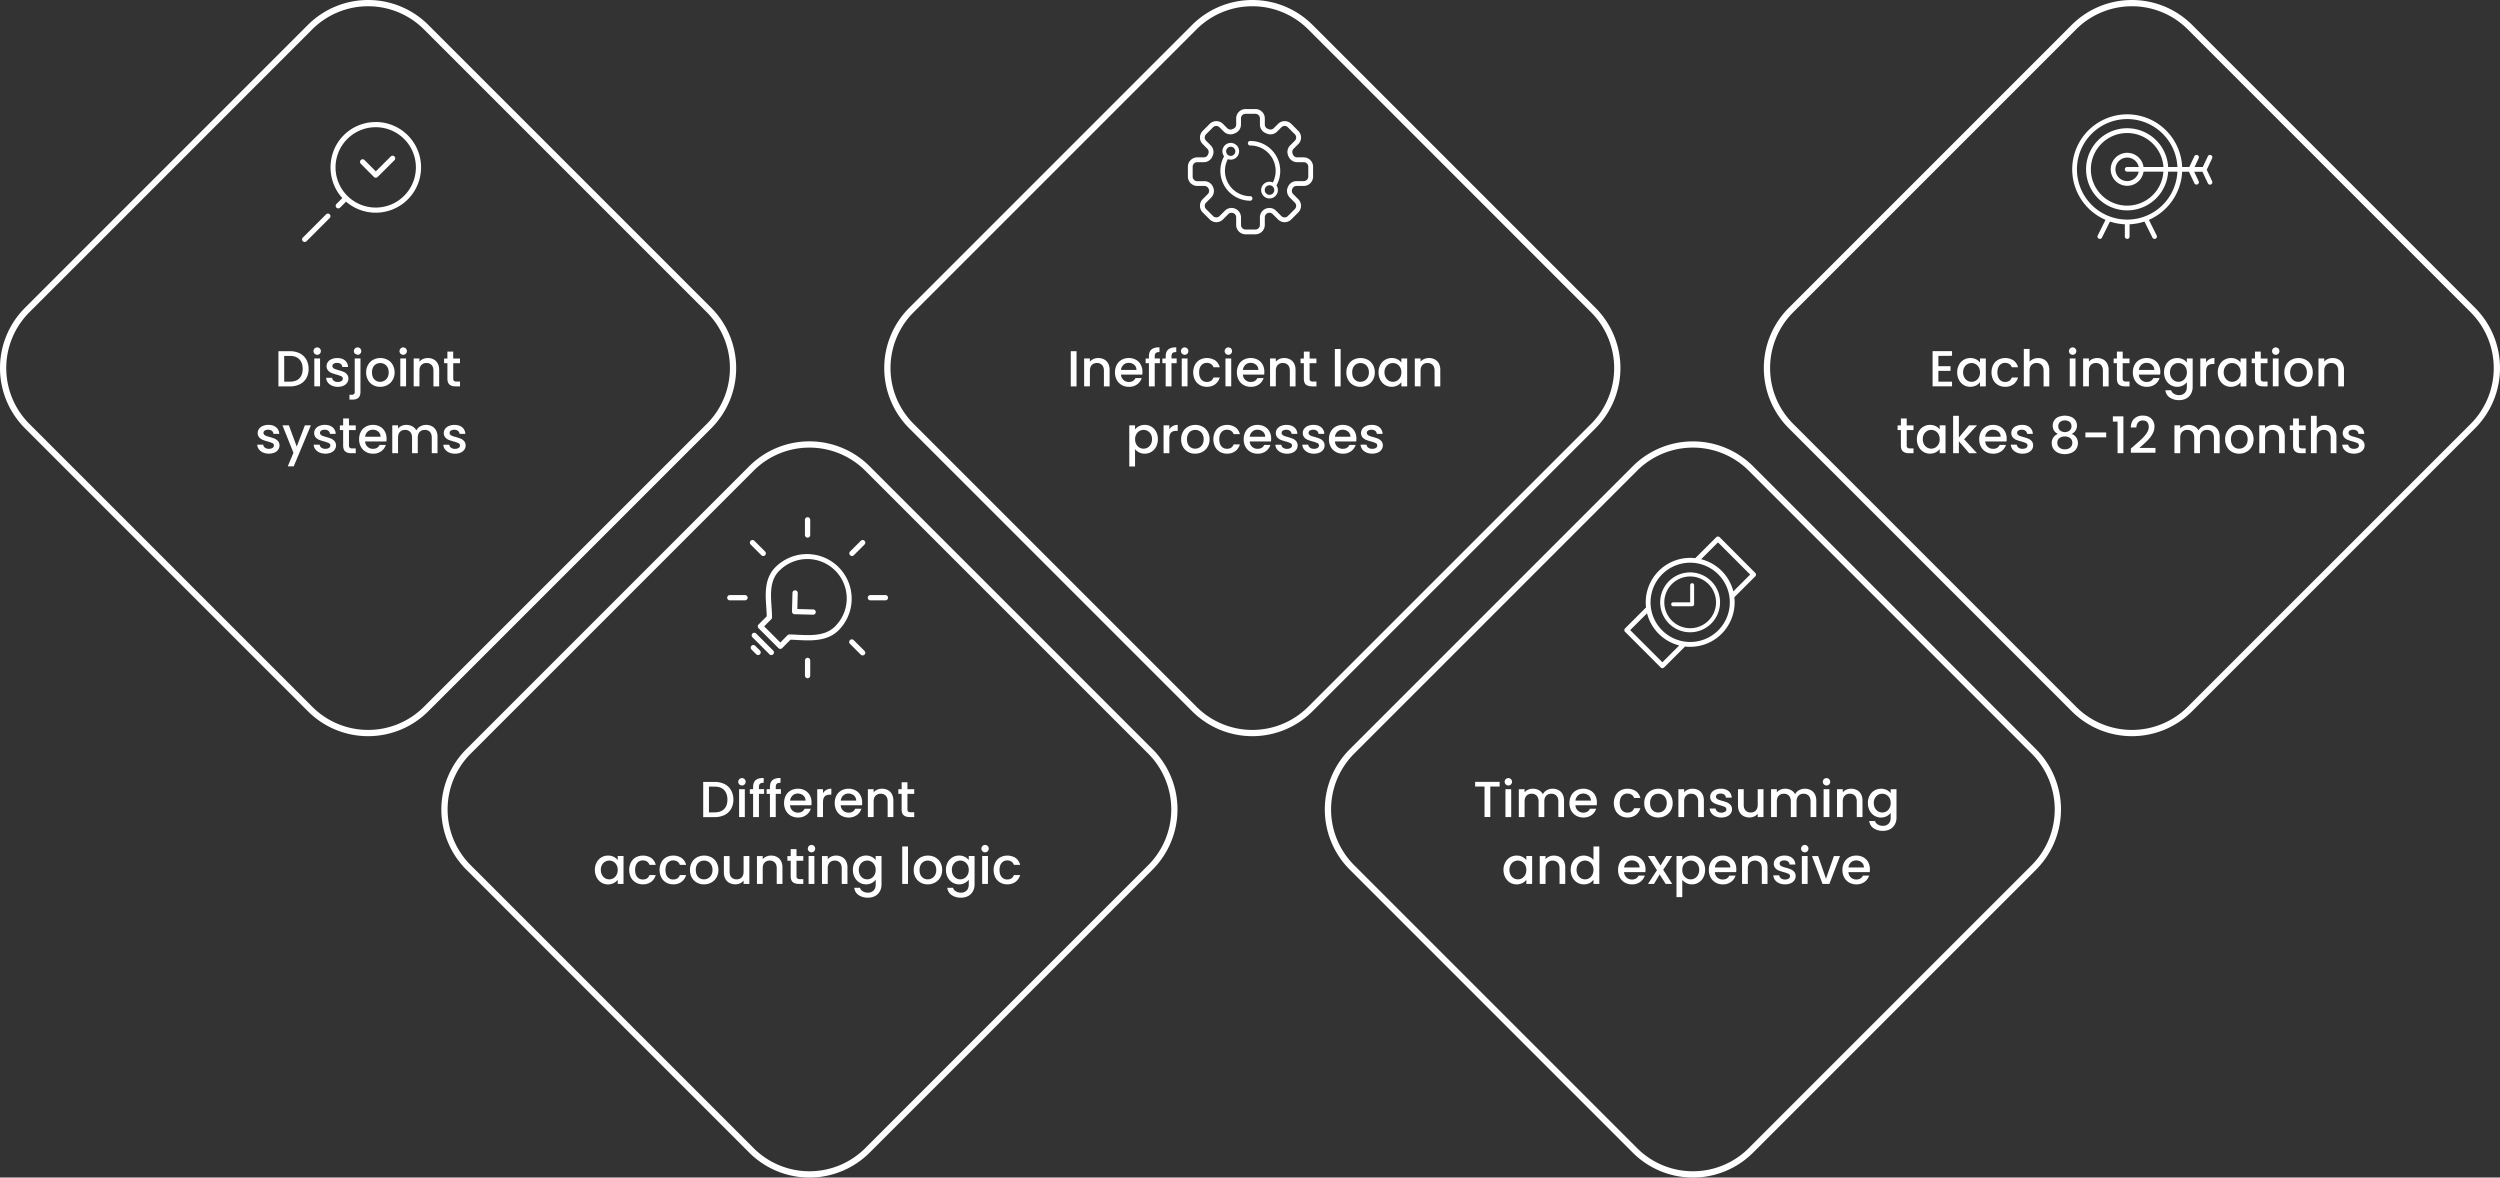 <svg data-name="Ñëîé 1" xmlns="http://www.w3.org/2000/svg" viewBox="0 0 3211.97 1512.86"><rect x="0" y="0" width="3211.97" height="1512.86" fill="#333333" stroke="none"/><path d="M2768.16 306.94a3 3 0 0 1-2.73-1.69l-10.26-20.61-.31.1a70.43 70.43 0 0 1-18.37 3.39h-.36l-.08.36v15.39a3.04 3.04 0 1 1-6.08 0v-15.73h-.36a70.08 70.08 0 0 1-18.38-3.37l-.31-.1-.21.27-10.13 20.3a3 3 0 0 1-2.72 1.69 3.09 3.09 0 0 1-1.36-.32 3 3 0 0 1-1.53-1.76 3 3 0 0 1 .17-2.32l10-20.07-.36-.16a70.65 70.65 0 1 1 98.8-68.23v.36l.36.08h8.89l6.47-13.74a3.06 3.06 0 0 1 2.76-1.75 2.91 2.91 0 0 1 1.29.3 3 3 0 0 1 1.46 4.05l-5.23 11.14h10.57l6.47-13.74a3.06 3.06 0 0 1 2.75-1.75 2.92 2.92 0 0 1 1.3.3 3 3 0 0 1 1.57 1.72 3.09 3.09 0 0 1-.11 2.33l-6.94 14.72 6.94 14.72a3.08 3.08 0 0 1 .11 2.33 3 3 0 0 1-5.62.26l-7-14.81h-10.57l5.76 12.22a3.044 3.044 0 1 1-5.51 2.59l-7-14.81h-8.72v.36a71.25 71.25 0 0 1-42.26 61.32l-.36.15.1.39 9.82 19.72a3.07 3.07 0 0 1 .17 2.32 3 3 0 0 1-2.89 2.08zm-35.15-153.95a64.57 64.57 0 1 0 64.47 68.09v-.39l-.39-.09h-11.51v.35a52.77 52.77 0 1 1 0-6.86v.35l.35.08h11.57v-.4a64.58 64.58 0 0 0-64.49-61.13zm0 17.93a46.64 46.64 0 1 0 46.46 50.17v-.4l-.4-.09h-25.15v.32a21.19 21.19 0 1 1 0-6.79l.05.32.33.07h25.24v-.41a46.82 46.82 0 0 0-46.53-43.19zm0 31.54a15.1 15.1 0 1 0 14.64 18.71l.12-.47-.46-.1h-14.3a3.04 3.04 0 1 1 0-6.08h14.78l-.11-.47a15.1 15.1 0 0 0-14.67-11.59zM2209.41 690.22a3.14 3.14 0 0 0-4.42 0l-26.9 26.9a59.38 59.38 0 0 0-6.53-.38 57.15 57.15 0 0 0-57.15 57.14 59 59 0 0 0 .38 6.53l-26.93 26.94a3.1 3.1 0 0 0 0 4.41l45.77 45.77a3.1 3.1 0 0 0 4.41 0l26.32-26.32a2.87 2.87 0 0 0 .44-.55h.05a57.13 57.13 0 0 0 63.78-56.75 57.14 57.14 0 0 0-.38-6.53l26.91-26.9a3.14 3.14 0 0 0 0-4.42zm-37.89 134.56a50.91 50.91 0 1 1 36-14.91 50.53 50.53 0 0 1-36 14.91zm-55.4-36.85v.14a57.23 57.23 0 0 0 41.18 41.18h.14l-21.64 21.64-41.35-41.35zm69.46-69.45 21.64-21.63 41.36 41.35-21.63 21.63v-.13a57.18 57.18 0 0 0-41.18-41.18z" fill="#fff"/><path d="M2198.67 746.72a38.46 38.46 0 1 0 11.23 27.16 38.17 38.17 0 0 0-11.23-27.16zm-27.16 60.38a33.22 33.22 0 1 1 23.49-9.73 33 33 0 0 1-23.49 9.73z" fill="#fff"/><path d="M2174.03 749.28a2.51 2.51 0 0 0-2.51 2.5v22.11h-22.11a2.51 2.51 0 0 0 0 5h24.62a2.52 2.52 0 0 0 2.55-2.54v-24.57a2.51 2.51 0 0 0-2.55-2.5zM1675.04 202.17h-8.46a5.81 5.81 0 0 1-5.41-3.66l-.45-1.13a5.73 5.73 0 0 1 1.31-6.24l6-6a12 12 0 0 0 0-17l-9-9a12.07 12.07 0 0 0-17 0l-5.58 5.58a5.9 5.9 0 0 1-4.14 1.72 5.62 5.62 0 0 1-2.22-.46c-.51-.23-1-.44-1.53-.65a5.72 5.72 0 0 1-3.53-5.35v-7.87a12.06 12.06 0 0 0-12.05-12h-12.7a12.06 12.06 0 0 0-12.06 12v7.87a5.69 5.69 0 0 1-3.52 5.35c-.51.21-1 .42-1.53.65a5.58 5.58 0 0 1-2.22.46 5.9 5.9 0 0 1-4.14-1.72l-5.58-5.58a12.07 12.07 0 0 0-17 0l-9 9a12 12 0 0 0 0 17l5.95 6a5.74 5.74 0 0 1 1.31 6.24c-.16.38-.31.75-.46 1.13a5.79 5.79 0 0 1-5.4 3.66h-8.44a12.06 12.06 0 0 0-12 12.06v12.67a12.06 12.06 0 0 0 12 12h9.22a5.79 5.79 0 0 1 5.34 3.51l.22.51a5.81 5.81 0 0 1-1.21 6.45l-6.53 6.52a12.06 12.06 0 0 0 0 17.05l9 9a12 12 0 0 0 17 0l6.92-6.91a5.74 5.74 0 0 1 4.09-1.69 6.17 6.17 0 0 1 2.34.46 5.81 5.81 0 0 1 3.64 5.4v9.78a12.07 12.07 0 0 0 12.06 12.05h12.67a12.06 12.06 0 0 0 12.05-12.05v-9.78a5.92 5.92 0 0 1 10.08-4.17l6.92 6.91a12 12 0 0 0 17 0l9-9a12.06 12.06 0 0 0 0-17.05l-6.52-6.52a5.78 5.78 0 0 1-1.22-6.45l.23-.52a5.75 5.75 0 0 1 5.33-3.5h9.22a12.06 12.06 0 0 0 12-12v-12.67a12.06 12.06 0 0 0-12-12.06zm-20.27 37.84-.2.47a12 12 0 0 0 2.51 13.33l6.5 6.54a5.86 5.86 0 0 1 0 8.26l-9 9a5.87 5.87 0 0 1-8.26 0l-6.92-6.92a11.91 11.91 0 0 0-8.48-3.51 12.2 12.2 0 0 0-4.67.93 12 12 0 0 0-7.53 11.15v9.78a5.85 5.85 0 0 1-5.84 5.84h-12.6a5.85 5.85 0 0 1-5.84-5.84v-9.78a12.21 12.21 0 0 0-12.19-12.09 11.94 11.94 0 0 0-8.49 3.52l-6.92 6.92a5.87 5.87 0 0 1-8.26 0l-9-9a5.83 5.83 0 0 1 0-8.25l6.53-6.53a12 12 0 0 0 2.51-13.33l-.2-.47a12 12 0 0 0-11.05-7.27h-9.22a5.85 5.85 0 0 1-5.84-5.84v-12.69a5.85 5.85 0 0 1 5.84-5.84h8.44a12.06 12.06 0 0 0 11.2-7.64l.4-1a11.94 11.94 0 0 0-2.65-13l-6-5.95a5.84 5.84 0 0 1 0-8.26l9-9a5.84 5.84 0 0 1 8.26 0l5.58 5.58a12.15 12.15 0 0 0 8.54 3.52 11.68 11.68 0 0 0 4.71-1c.45-.2.89-.39 1.36-.58a11.89 11.89 0 0 0 7.41-11.11v-7.87a5.85 5.85 0 0 1 5.84-5.84h12.67a5.85 5.85 0 0 1 5.84 5.84v7.87a11.89 11.89 0 0 0 7.41 11.11l1.37.58a11.6 11.6 0 0 0 4.7 1 12.11 12.11 0 0 0 8.54-3.53l5.58-5.57a5.84 5.84 0 0 1 8.26 0l9 9a5.86 5.86 0 0 1 0 8.26l-6 5.95a12 12 0 0 0-2.66 13l.41 1a12 12 0 0 0 11.22 7.6h8.44a5.85 5.85 0 0 1 5.84 5.84v12.67a5.85 5.85 0 0 1-5.84 5.84h-9.22a12 12 0 0 0-11.03 7.31z" fill="#fff"/><path d="M1606.39 181.07a2.94 2.94 0 1 0 0 5.87 32.57 32.57 0 0 1 29 47.38v.07h-.07a11 11 0 0 0-4.31-.89 10.59 10.59 0 0 0-7.54 3.11 10.75 10.75 0 1 0 16.52 1.61v-.05a3.55 3.55 0 0 0 .32-.47 38.45 38.45 0 0 0-33.91-56.56zm29 67.45a6.13 6.13 0 1 1-8.67-8.67 6.13 6.13 0 0 1 8.67 8.67zM1606.39 252.08a32.58 32.58 0 0 1-28.92-47.58v-.06h.07a10.74 10.74 0 1 0-3.89-17.66 10.76 10.76 0 0 0-.92 14.07v.05a2.16 2.16 0 0 0-.29.43 38.45 38.45 0 0 0 33.92 56.55 2.94 2.94 0 0 0 0-5.87zm-21-61.83a5.89 5.89 0 1 1-4.16-1.72 5.85 5.85 0 0 1 4.21 1.72zM1077.43 728.67a57.36 57.36 0 0 0-81.14 0c-14.3 14.3-13 34.09-11.79 51.54v.14c.28 4 .54 7.84.59 11.46l-10.51 10.54a3.37 3.37 0 0 0 0 4.79l25.55 25.55a3.41 3.41 0 0 0 2.39 1h.09a3.66 3.66 0 0 0 2.32-1l10.65-10.76c2.72 0 5.76.2 9 .37 3.82.19 8.58.44 13.33.44 12.37 0 28-1.47 39.5-12.94a57.36 57.36 0 0 0 0-81.13zm-52.37 87.75-.15-.89h-.14c-3.73-.19-7.27-.37-10.6-.37a3.35 3.35 0 0 0-2.41 1l-9.22 9.31-20.75-20.74 9.1-9.11a3.39 3.39 0 0 0 1-2.39c0-4.51-.33-9.33-.62-13.58-1.13-16.75-2.29-34.07 9.83-46.19a50.6 50.6 0 1 1 71.55 71.56c-9.7 9.7-23.65 10.94-34.71 10.94-4.34 0-8.65-.21-12.82-.42v.88zM970.29 829.71a3.4 3.4 0 0 0-2.4-1 3.39 3.39 0 0 0-2.39 5.78l6.09 6.09a3.4 3.4 0 0 0 4.8 0 3.41 3.41 0 0 0 0-4.79zM971.5 813.96a3.4 3.4 0 0 0-2.4-1 3.39 3.39 0 0 0-2.39 5.78l21.81 21.81a3.39 3.39 0 1 0 4.79-4.79z" fill="#fff"/><path d="M1044.85 789.77a3.39 3.39 0 0 0 .07-6.77l-20.53-.55.55-20.54a3.41 3.41 0 0 0-.93-2.43 3.48 3.48 0 0 0-2.52-1.06 3.39 3.39 0 0 0-3.33 3.3l-.64 23.93a3.38 3.38 0 0 0 3.3 3.47l24 .65zM980.58 714.35a3.38 3.38 0 0 0 2.39-5.78l-13.77-13.76a3.4 3.4 0 0 0-2.4-1 3.39 3.39 0 0 0-2.39 5.78l13.77 13.76a3.39 3.39 0 0 0 2.4 1zM1096.92 822.53a3.39 3.39 0 1 0-4.78 4.8l13.77 13.75a3.32 3.32 0 0 0 2.39 1 3.39 3.39 0 0 0 2.4-5.78zM1037.58 690.75a3.39 3.39 0 0 0 3.38-3.39v-19.48a3.39 3.39 0 0 0-6.78 0v19.47a3.41 3.41 0 0 0 3.4 3.4zM1037.58 845.14a3.41 3.41 0 0 0-3.39 3.39V868a3.39 3.39 0 0 0 6.78 0v-19.48a3.4 3.4 0 0 0-3.39-3.38zM1137.58 764.55h-19.48a3.39 3.39 0 0 0 0 6.77h19.47a3.36 3.36 0 0 0 2.4-1 3.31 3.31 0 0 0 1-2.39 3.39 3.39 0 0 0-3.39-3.38zM956.96 764.55h-19.47a3.39 3.39 0 0 0 0 6.77h19.48a3.39 3.39 0 1 0 0-6.77zM1094.58 714.35a3.37 3.37 0 0 0 2.4-1l13.76-13.77a3.31 3.31 0 0 0 1-2.4 3.39 3.39 0 0 0-5.78-2.39l-13.76 13.77a3.4 3.4 0 0 0 2.38 5.79zM421.28 274.4a3.28 3.28 0 0 0-2.35 1l-29.82 29.82a3.28 3.28 0 0 0-1 2.35 3.34 3.34 0 0 0 5.69 2.36l29.81-29.82a3.34 3.34 0 0 0-2.35-5.69zM482.72 156.79a57.85 57.85 0 0 0-41.2 17.07c-21.75 21.74-22.53 57.88-1.74 80.55l.05.06-7.47 7.48a3.33 3.33 0 1 0 4.71 4.7l7.54-7.53h.05a58.26 58.26 0 1 0 38.06-102.37zm0 6.66a51.61 51.61 0 1 1-36.49 15.11 51.31 51.31 0 0 1 36.49-15.11z" fill="#fff"/><path d="M480.4 227.35a3.32 3.32 0 0 0 2.39 1 3.38 3.38 0 0 0 2.4-1l21.63-21.58a3.42 3.42 0 0 0 0-4.73 3.42 3.42 0 0 0-4.8 0l-19.17 19.14-14.51-14.55a3.39 3.39 0 1 0-4.8 4.79z" fill="#fff"/><path d="M717.82 746.26 550.29 913.79a109.4 109.4 0 0 1-154.71 0L32.04 550.25a109.41 109.41 0 0 1 0-154.72L395.58 31.99a109.52 109.52 0 0 1 154.71 0l363.55 363.54a109.53 109.53 0 0 1 0 154.72l-209.08 209.1a4.02 4.02 0 0 1-5.69-5.68l209.08-209.11a101.47 101.47 0 0 0 0-143.34L544.58 37.68a101.47 101.47 0 0 0-143.34 0L37.73 401.22a101.35 101.35 0 0 0 0 143.34L401.27 908.1a101.35 101.35 0 0 0 143.34 0l167.53-167.53M1284.86 1313.35l-167.53 167.52a109.38 109.38 0 0 1-154.71 0l-363.54-363.59a109.4 109.4 0 0 1 0-154.71l363.5-363.54a109.52 109.52 0 0 1 154.71 0l363.54 363.54a109.52 109.52 0 0 1 0 154.71l-209.03 209.07a4.023 4.023 0 1 1-5.69-5.69l209.08-209.07a101.49 101.49 0 0 0 0-143.34l-363.55-363.53a101.47 101.47 0 0 0-143.34 0L604.76 968.26a101.37 101.37 0 0 0 0 143.34l363.54 363.54a101.37 101.37 0 0 0 143.34 0l167.53-167.53M1853.89 746.26l-167.52 167.53a109.41 109.41 0 0 1-154.72 0l-363.54-363.54a109.41 109.41 0 0 1 0-154.72l363.54-363.54a109.53 109.53 0 0 1 154.72 0l363.54 363.54a109.53 109.53 0 0 1 0 154.72l-209.08 209.1a4.016 4.016 0 1 1-5.68-5.68l209.07-209.08a101.47 101.47 0 0 0 0-143.34L1680.68 37.68a101.47 101.47 0 0 0-143.34 0L1173.8 401.22a101.35 101.35 0 0 0 0 143.34l363.54 363.54a101.35 101.35 0 0 0 143.34 0l167.53-167.53M2983.96 746.26l-167.52 167.53a109.4 109.4 0 0 1-154.71 0l-363.54-363.54a109.39 109.39 0 0 1 0-154.72l363.54-363.54a109.52 109.52 0 0 1 154.71 0l363.54 363.54a109.53 109.53 0 0 1 0 154.72l-209.08 209.1a4.016 4.016 0 1 1-5.68-5.68l209.07-209.08a101.47 101.47 0 0 0 0-143.34L2810.75 37.68a101.47 101.47 0 0 0-143.34 0l-363.54 363.54a101.37 101.37 0 0 0 0 143.34l363.54 363.54a101.35 101.35 0 0 0 143.34 0l167.53-167.53M2419.93 1313.35l-167.53 167.52a109.38 109.38 0 0 1-154.71 0l-363.54-363.54a109.4 109.4 0 0 1 0-154.71l363.54-363.54a109.52 109.52 0 0 1 154.71 0l363.54 363.54a109.52 109.52 0 0 1 0 154.71l-209.07 209.02a4.023 4.023 0 1 1-5.69-5.69l209.08-209.07a101.49 101.49 0 0 0 0-143.34l-363.54-363.53a101.47 101.47 0 0 0-143.34 0l-363.54 363.54a101.35 101.35 0 0 0 0 143.34l363.54 363.54a101.37 101.37 0 0 0 143.34 0l167.52-167.53" fill="#fff"/><path d="M2490.41 457.2v13.26h15.6v6.05h-15.6v13.84h17.55v6h-25v-45.19h25v6zM2516.84 468.77a16.31 16.31 0 0 1 14.65-8.77 15.69 15.69 0 0 1 7.38 1.65 15.18 15.18 0 0 1 5 4.13v-5.2h7.47v35.82h-7.47v-5.33a14.65 14.65 0 0 1-5.14 4.22 16.63 16.63 0 0 1-15.86-.68 16.8 16.8 0 0 1-6.07-6.63 20.35 20.35 0 0 1-2.22-9.63 19.8 19.8 0 0 1 2.26-9.58zm25.54 3.25a10.76 10.76 0 0 0-4-4.16 10.46 10.46 0 0 0-5.33-1.43 10.69 10.69 0 0 0-5.33 1.4 10.54 10.54 0 0 0-4 4.09 12.8 12.8 0 0 0-1.53 6.41 13.34 13.34 0 0 0 1.53 6.5 10.68 10.68 0 0 0 4 4.25 10.26 10.26 0 0 0 5.29 1.47 10.46 10.46 0 0 0 5.33-1.43 10.67 10.67 0 0 0 4-4.2 13.1 13.1 0 0 0 1.53-6.46 13 13 0 0 0-1.49-6.44zM2560.91 468.74a16 16 0 0 1 6.2-6.47 19.89 19.89 0 0 1 19.86.81 15.18 15.18 0 0 1 5.75 8.81h-8a8.5 8.5 0 0 0-3.12-4.16 9.27 9.27 0 0 0-5.4-1.49 9 9 0 0 0-7.24 3.21q-2.7 3.22-2.7 9c0 3.85.9 6.87 2.7 9a8.9 8.9 0 0 0 7.24 3.25q6.43 0 8.52-5.65h8a16 16 0 0 1-5.85 8.67 17.23 17.23 0 0 1-10.66 3.22 17.77 17.77 0 0 1-9.1-2.31 16.06 16.06 0 0 1-6.2-6.5 22.1 22.1 0 0 1 0-19.43zM2625.97 461.75a12.47 12.47 0 0 1 5.07 5.2 17.3 17.3 0 0 1 1.85 8.32v21.13h-7.31v-20.05q0-4.81-2.41-7.38a8.56 8.56 0 0 0-6.56-2.57 8.68 8.68 0 0 0-6.6 2.57c-1.62 1.71-2.44 4.17-2.44 7.38v20h-7.41v-48h7.42v16.44a12.58 12.58 0 0 1 4.78-3.51 16 16 0 0 1 6.34-1.23 15 15 0 0 1 7.27 1.7zM2659.58 454.47a4.74 4.74 0 0 1 3.38-8.12 4.5 4.5 0 0 1 3.31 1.36 4.85 4.85 0 0 1 0 6.76 4.51 4.51 0 0 1-3.31 1.37 4.58 4.58 0 0 1-3.38-1.37zm7 6.11v35.82h-7.41v-35.82zM2702.02 461.75a12.54 12.54 0 0 1 5.23 5.2 17.08 17.08 0 0 1 1.89 8.32v21.13h-7.35v-20.05q0-4.81-2.4-7.38a8.59 8.59 0 0 0-6.57-2.57 8.69 8.69 0 0 0-6.6 2.57q-2.43 2.57-2.43 7.38v20h-7.41v-35.77h7.41v4.1a12.26 12.26 0 0 1 4.64-3.45 14.94 14.94 0 0 1 6-1.23 16.06 16.06 0 0 1 7.59 1.75zM2727.2 466.63v19.82a3.78 3.78 0 0 0 1 2.89 4.66 4.66 0 0 0 3.22.88h4.55v6.18h-5.85q-5 0-7.67-2.34t-2.67-7.61v-19.82h-4.22v-6h4.22v-8.9h7.47v8.9h8.72v6zM2775.3 481.25h-27.36a9.87 9.87 0 0 0 10.2 9.49q6 0 8.46-5h8a16.16 16.16 0 0 1-5.88 8.09 17.28 17.28 0 0 1-10.57 3.15 18.26 18.26 0 0 1-9.19-2.31 16.33 16.33 0 0 1-6.37-6.5 19.78 19.78 0 0 1-2.31-9.71 20.33 20.33 0 0 1 2.24-9.72 15.86 15.86 0 0 1 6.31-6.47 18.81 18.81 0 0 1 9.32-2.27 18.15 18.15 0 0 1 9 2.21 15.68 15.68 0 0 1 6.18 6.2 18.77 18.77 0 0 1 2.21 9.2 22.24 22.24 0 0 1-.24 3.64zm-7.47-6a8.42 8.42 0 0 0-2.92-6.56 10.45 10.45 0 0 0-7.09-2.47 9.5 9.5 0 0 0-6.56 2.43 10.18 10.18 0 0 0-3.25 6.6zM2804.65 461.65a14.23 14.23 0 0 1 5 4.13v-5.2h7.47v36.4a18.26 18.26 0 0 1-2.08 8.81 15 15 0 0 1-6 6.08 18.9 18.9 0 0 1-9.39 2.21 20.36 20.36 0 0 1-12.09-3.42 12.56 12.56 0 0 1-5.46-9.26h7.34a8 8 0 0 0 3.61 4.52 12.2 12.2 0 0 0 6.6 1.72 9.88 9.88 0 0 0 7.25-2.73q2.76-2.73 2.76-7.93v-6a15.37 15.37 0 0 1-12.41 6 16 16 0 0 1-8.55-2.37 16.67 16.67 0 0 1-6.11-6.63 20.35 20.35 0 0 1-2.25-9.65 19.8 19.8 0 0 1 2.25-9.56 16.31 16.31 0 0 1 14.66-8.77 15.91 15.91 0 0 1 7.4 1.65zm3.51 10.37a10.76 10.76 0 0 0-4-4.16 10.46 10.46 0 0 0-5.33-1.43 10.5 10.5 0 0 0-9.32 5.49 12.8 12.8 0 0 0-1.53 6.41 13.34 13.34 0 0 0 1.53 6.5 10.74 10.74 0 0 0 4 4.25 10.26 10.26 0 0 0 5.29 1.47 10.46 10.46 0 0 0 5.33-1.43 10.67 10.67 0 0 0 4-4.2 13.1 13.1 0 0 0 1.53-6.46 13 13 0 0 0-1.5-6.44zM2838.65 461.53a12.74 12.74 0 0 1 6.4-1.53v7.67h-1.89c-2.9 0-5.1.73-6.59 2.21s-2.25 4-2.25 7.67v18.85h-7.41v-35.82h7.41v5.2a11.61 11.61 0 0 1 4.33-4.25zM2851.65 468.77a16.31 16.31 0 0 1 14.65-8.77 15.69 15.69 0 0 1 7.38 1.65 15.18 15.18 0 0 1 5 4.13v-5.2h7.47v35.82h-7.47v-5.33a14.65 14.65 0 0 1-5.14 4.22 16.63 16.63 0 0 1-15.86-.68 16.8 16.8 0 0 1-6.07-6.63 20.35 20.35 0 0 1-2.25-9.65 19.8 19.8 0 0 1 2.29-9.56zm25.54 3.25a10.76 10.76 0 0 0-4-4.16 10.46 10.46 0 0 0-5.33-1.43 10.69 10.69 0 0 0-5.33 1.4 10.54 10.54 0 0 0-4 4.09 12.8 12.8 0 0 0-1.53 6.41 13.34 13.34 0 0 0 1.53 6.5 10.68 10.68 0 0 0 4 4.25 10.26 10.26 0 0 0 5.29 1.47 10.46 10.46 0 0 0 5.33-1.43 10.67 10.67 0 0 0 4-4.2 13.1 13.1 0 0 0 1.53-6.46 13 13 0 0 0-1.49-6.44zM2904.58 466.63v19.82a3.77 3.77 0 0 0 1 2.9 4.66 4.66 0 0 0 3.22.88h4.55v6.18h-5.85q-5 0-7.67-2.34t-2.67-7.61v-19.83h-4.22v-6h4.22v-8.9h7.42v8.9h8.71v6zM2920.51 454.47a4.74 4.74 0 0 1 3.38-8.12 4.52 4.52 0 0 1 3.32 1.36 4.88 4.88 0 0 1 0 6.76 4.53 4.53 0 0 1-3.32 1.37 4.6 4.6 0 0 1-3.38-1.37zm7 6.11v35.82h-7.41v-35.82zM2943.65 494.67a16.48 16.48 0 0 1-6.43-6.5 19.57 19.57 0 0 1-2.34-9.71 19.29 19.29 0 0 1 2.4-9.69 16.63 16.63 0 0 1 6.57-6.5 20.17 20.17 0 0 1 18.59 0 16.66 16.66 0 0 1 6.56 6.5 19.19 19.19 0 0 1 2.41 9.69 18.86 18.86 0 0 1-2.47 9.68 17 17 0 0 1-6.73 6.53 19.38 19.38 0 0 1-9.39 2.31 18.35 18.35 0 0 1-9.17-2.31zm14.53-5.49a10.37 10.37 0 0 0 4.06-4.09 13.17 13.17 0 0 0 1.56-6.63 13.53 13.53 0 0 0-1.49-6.6 10.09 10.09 0 0 0-4-4.06 10.82 10.82 0 0 0-5.33-1.37 10.71 10.71 0 0 0-5.3 1.37 9.72 9.72 0 0 0-3.86 4.06 13.88 13.88 0 0 0-1.43 6.6q0 5.77 2.95 8.93a9.78 9.78 0 0 0 7.45 3.16 11 11 0 0 0 5.39-1.37zM3004.39 461.75a12.56 12.56 0 0 1 5.24 5.2 17.19 17.19 0 0 1 1.88 8.32v21.13h-7.34v-20.05c0-3.21-.81-5.67-2.41-7.38a8.56 8.56 0 0 0-6.56-2.57 8.66 8.66 0 0 0-6.6 2.57q-2.45 2.57-2.44 7.38v20h-7.41v-35.77h7.41v4.1a12.22 12.22 0 0 1 4.65-3.45 14.89 14.89 0 0 1 6-1.23 16 16 0 0 1 7.58 1.75zM2449.73 552.53v19.82a3.79 3.79 0 0 0 .94 2.89 4.66 4.66 0 0 0 3.22.88h4.55v6.17h-5.86q-5 0-7.67-2.34t-2.67-7.6v-19.82h-4.22v-6h4.22v-8.91h7.48v8.91h8.71v6zM2465.03 554.67a16.34 16.34 0 0 1 14.66-8.78 15.72 15.72 0 0 1 7.38 1.66 15.06 15.06 0 0 1 5 4.13v-5.2h7.51v35.81h-7.47v-5.33a14.78 14.78 0 0 1-5.14 4.23 16.63 16.63 0 0 1-15.86-.68 16.82 16.82 0 0 1-6.08-6.63 20.48 20.48 0 0 1-2.24-9.66 19.87 19.87 0 0 1 2.24-9.55zm25.55 3.25a10.69 10.69 0 0 0-4-4.16 10.49 10.49 0 0 0-5.33-1.43 10.67 10.67 0 0 0-5.33 1.4 10.5 10.5 0 0 0-4 4.09 12.76 12.76 0 0 0-1.53 6.4 13.29 13.29 0 0 0 1.53 6.5 10.71 10.71 0 0 0 4 4.26 10.43 10.43 0 0 0 10.63 0 10.64 10.64 0 0 0 4-4.19 13.14 13.14 0 0 0 1.53-6.47 12.93 12.93 0 0 0-1.5-6.4zM2523.5 564.42l16.51 17.87h-10l-13.26-15.4v15.4h-7.41V534.2h7.41v27.94l13-15.66h10.27zM2577.9 567.15h-27.32a10 10 0 0 0 3.18 6.89 10.08 10.08 0 0 0 7 2.6q6 0 8.45-5h8a16.14 16.14 0 0 1-5.88 8.1 17.28 17.28 0 0 1-10.57 3.15 18.23 18.23 0 0 1-9.19-2.31 16.33 16.33 0 0 1-6.37-6.5 19.79 19.79 0 0 1-2.31-9.72 20.32 20.32 0 0 1 2.24-9.71 15.8 15.8 0 0 1 6.31-6.47 18.68 18.68 0 0 1 9.32-2.28 18.31 18.31 0 0 1 9 2.21 15.68 15.68 0 0 1 6.17 6.21 18.64 18.64 0 0 1 2.21 9.2 22.39 22.39 0 0 1-.24 3.63zm-7.47-6a8.46 8.46 0 0 0-2.93-6.57 10.46 10.46 0 0 0-7.08-2.47 9.55 9.55 0 0 0-6.57 2.44 10.23 10.23 0 0 0-3.25 6.6zM2590.87 581.35a13.29 13.29 0 0 1-5.3-4.16 10.36 10.36 0 0 1-2.08-5.88h7.67a5.23 5.23 0 0 0 2.18 3.8 7.89 7.89 0 0 0 5 1.53 8.42 8.42 0 0 0 4.85-1.2 3.64 3.64 0 0 0 1.72-3.09 3.17 3.17 0 0 0-1.92-3 35.74 35.74 0 0 0-6.08-2.15 58.42 58.42 0 0 1-6.56-2.14 11.53 11.53 0 0 1-4.39-3.19 8.36 8.36 0 0 1-1.85-5.65 8.78 8.78 0 0 1 1.69-5.23 11.23 11.23 0 0 1 4.84-3.74 18.1 18.1 0 0 1 7.25-1.37q6.1 0 9.85 3.09a11.09 11.09 0 0 1 4 8.42h-7.41a5.31 5.31 0 0 0-1.95-3.84 7.3 7.3 0 0 0-4.74-1.43 7.69 7.69 0 0 0-4.49 1.11 3.42 3.42 0 0 0-1.56 2.92 3.18 3.18 0 0 0 1 2.41 7.49 7.49 0 0 0 2.54 1.53c1 .37 2.47.83 4.42 1.39a48.25 48.25 0 0 1 6.4 2.12 11.77 11.77 0 0 1 4.32 3.15 8.3 8.3 0 0 1 1.89 5.52 9.3 9.3 0 0 1-1.69 5.46 11.17 11.17 0 0 1-4.78 3.77 17.8 17.8 0 0 1-7.25 1.37 18 18 0 0 1-7.57-1.52zM2637.31 546.87a11.95 11.95 0 0 1 7-11.08 22.07 22.07 0 0 1 17.13 0 11.87 11.87 0 0 1 7 11.08 11.24 11.24 0 0 1-1.85 6.4 12.31 12.31 0 0 1-4.91 4.26 11.94 11.94 0 0 1 5.85 4.45 12.41 12.41 0 0 1 2.15 7.25 13.22 13.22 0 0 1-2.15 7.47 13.87 13.87 0 0 1-6 5 20.69 20.69 0 0 1-8.71 1.75 20.44 20.44 0 0 1-8.67-1.75 13.9 13.9 0 0 1-5.95-5 13.22 13.22 0 0 1-2.15-7.47 12.35 12.35 0 0 1 2.15-7.28 12.05 12.05 0 0 1 5.78-4.42q-6.66-3.38-6.67-10.66zm8.62 16a7.27 7.27 0 0 0-2.7 6.08 7.64 7.64 0 0 0 2.6 6 10.27 10.27 0 0 0 7.08 2.31 10 10 0 0 0 7-2.34 7.73 7.73 0 0 0 2.57-6 7.38 7.38 0 0 0-2.63-6 10.65 10.65 0 0 0-6.93-2.14 11 11 0 0 0-6.99 2.11zm13.22-20.7a9.29 9.29 0 0 0-6.24-2 9.15 9.15 0 0 0-6.17 2 7 7 0 0 0-2.28 5.65 6.65 6.65 0 0 0 2.38 5.3 10 10 0 0 0 12.18 0 6.74 6.74 0 0 0 2.41-5.33 7 7 0 0 0-2.28-5.6zM2706.02 555.64v6.24h-26.72v-6.24zM2714.58 541.67v-6.76h13.52v47.38h-7.48v-40.62zM2742.42 572.22q6.22-5.4 9.84-8.87a40.28 40.28 0 0 0 6-7.25 14 14 0 0 0 2.4-7.54 9.25 9.25 0 0 0-1.85-6.11q-1.86-2.21-5.82-2.21a7.44 7.44 0 0 0-5.95 2.44 10.13 10.13 0 0 0-2.24 6.53h-7.15q.19-7.41 4.45-11.34a15.36 15.36 0 0 1 10.83-3.94c4.72 0 8.41 1.31 11.08 3.9a13.9 13.9 0 0 1 4 10.41 18.5 18.5 0 0 1-2.38 9 36 36 0 0 1-5.65 7.73q-3.28 3.42-8.35 7.9l-2.93 2.6h20.6v6.17h-31.58v-5.39zM2844.63 547.65a12.67 12.67 0 0 1 5.26 5.2 16.86 16.86 0 0 1 1.92 8.32v21.12h-7.35v-20q0-4.81-2.4-7.38a8.56 8.56 0 0 0-6.57-2.57 8.65 8.65 0 0 0-6.59 2.57q-2.45 2.57-2.44 7.38v20h-7.34v-20c0-3.21-.81-5.67-2.41-7.38a8.56 8.56 0 0 0-6.57-2.57 8.65 8.65 0 0 0-6.59 2.57q-2.44 2.57-2.44 7.38v20h-7.41v-35.81h7.41v4.09a12.29 12.29 0 0 1 4.61-3.44 14.72 14.72 0 0 1 6-1.24 16 16 0 0 1 7.67 1.82 12.41 12.41 0 0 1 5.2 5.27 12.08 12.08 0 0 1 5.07-5.17 15 15 0 0 1 7.41-1.92 16.11 16.11 0 0 1 7.56 1.76zM2867.58 580.57a16.54 16.54 0 0 1-6.43-6.5 19.59 19.59 0 0 1-2.34-9.72 19.25 19.25 0 0 1 2.4-9.68 16.69 16.69 0 0 1 6.57-6.5 20.09 20.09 0 0 1 18.59 0 16.6 16.6 0 0 1 6.56 6.5 19.16 19.16 0 0 1 2.41 9.68 18.92 18.92 0 0 1-2.47 9.69 17.1 17.1 0 0 1-6.73 6.53 19.38 19.38 0 0 1-9.39 2.31 18.35 18.35 0 0 1-9.17-2.31zm14.53-5.49a10.44 10.44 0 0 0 4.06-4.09 13.23 13.23 0 0 0 1.56-6.64 13.38 13.38 0 0 0-1.49-6.59 10 10 0 0 0-4-4.06 10.71 10.71 0 0 0-5.33-1.37 10.54 10.54 0 0 0-5.29 1.37 9.62 9.62 0 0 0-3.87 4.06 14 14 0 0 0-1.43 6.59c0 3.86 1 6.84 3 8.94a9.78 9.78 0 0 0 7.44 3.16 11 11 0 0 0 5.37-1.37zM2928.35 547.65a12.48 12.48 0 0 1 5.23 5.2 17.19 17.19 0 0 1 1.88 8.32v21.12h-7.34v-20q0-4.81-2.41-7.38a8.56 8.56 0 0 0-6.56-2.57 8.68 8.68 0 0 0-6.6 2.57c-1.62 1.71-2.44 4.17-2.44 7.38v20h-7.41v-35.81h7.41v4.09a12.28 12.28 0 0 1 4.65-3.44 14.93 14.93 0 0 1 6-1.24 16.11 16.11 0 0 1 7.59 1.76zM2953.58 552.53v19.82a3.83 3.83 0 0 0 .94 2.89 4.66 4.66 0 0 0 3.22.88h4.55v6.17h-5.85c-3.34 0-5.89-.78-7.67-2.34s-2.66-4.09-2.66-7.6v-19.82h-4.23v-6h4.23v-8.91h7.47v8.91h8.71v6zM2994.9 547.65a12.41 12.41 0 0 1 5.07 5.2 17.3 17.3 0 0 1 1.86 8.32v21.12h-7.35v-20q0-4.81-2.4-7.38a8.59 8.59 0 0 0-6.57-2.57 8.69 8.69 0 0 0-6.6 2.57q-2.43 2.57-2.43 7.38v20h-7.41V534.2h7.41v16.44a12.34 12.34 0 0 1 4.77-3.51 16 16 0 0 1 6.34-1.24 15 15 0 0 1 7.31 1.76zM3016.68 581.35a13.29 13.29 0 0 1-5.3-4.16 10.36 10.36 0 0 1-2.08-5.88h7.67a5.23 5.23 0 0 0 2.18 3.8 7.89 7.89 0 0 0 5 1.53 8.38 8.38 0 0 0 4.84-1.2 3.63 3.63 0 0 0 1.73-3.09 3.17 3.17 0 0 0-1.92-3 36.07 36.07 0 0 0-6.08-2.15 57.74 57.74 0 0 1-6.56-2.14 11.46 11.46 0 0 1-4.39-3.19 8.31 8.31 0 0 1-1.85-5.65 8.78 8.78 0 0 1 1.69-5.23 11.23 11.23 0 0 1 4.84-3.74 18.1 18.1 0 0 1 7.25-1.37q6.1 0 9.84 3.09a11.1 11.1 0 0 1 4 8.42h-7.41a5.31 5.31 0 0 0-1.95-3.84 7.3 7.3 0 0 0-4.74-1.43 7.69 7.69 0 0 0-4.49 1.11 3.42 3.42 0 0 0-1.56 2.92 3.18 3.18 0 0 0 1 2.41 7.4 7.4 0 0 0 2.54 1.53c1 .37 2.47.83 4.42 1.39a48.25 48.25 0 0 1 6.4 2.12 11.77 11.77 0 0 1 4.32 3.15 8.4 8.4 0 0 1 1.89 5.52 9.3 9.3 0 0 1-1.69 5.46 11.17 11.17 0 0 1-4.78 3.77 19.67 19.67 0 0 1-14.82-.16zM385.13 453.98a19.83 19.83 0 0 1 8.39 7.93 23.9 23.9 0 0 1 2.95 12.06 23.34 23.34 0 0 1-2.95 12 19.6 19.6 0 0 1-8.39 7.77 28 28 0 0 1-12.64 2.7h-14.76v-45.22h14.76a27.53 27.53 0 0 1 12.64 2.76zm-.49 32.08q4.23-4.29 4.23-12.09t-4.23-12.28q-4.21-4.43-12.15-4.42h-7.35v33.08h7.35q7.94 0 12.15-4.29zM404.21 454.47a4.74 4.74 0 0 1 3.37-8.12 4.5 4.5 0 0 1 3.31 1.36 4.85 4.85 0 0 1 0 6.76 4.51 4.51 0 0 1-3.31 1.37 4.6 4.6 0 0 1-3.37-1.37zm7 6.11v35.82h-7.41v-35.82zM426.41 495.45a13.14 13.14 0 0 1-5.3-4.16 10.36 10.36 0 0 1-2.08-5.88h7.67a5.18 5.18 0 0 0 2.18 3.8 7.89 7.89 0 0 0 5 1.53 8.38 8.38 0 0 0 4.84-1.2 3.62 3.62 0 0 0 1.72-3.09 3.18 3.18 0 0 0-1.91-3 36.24 36.24 0 0 0-6.08-2.14 59.84 59.84 0 0 1-6.57-2.15 11.5 11.5 0 0 1-4.38-3.18 8.34 8.34 0 0 1-1.92-5.63 8.85 8.85 0 0 1 1.69-5.23 11.26 11.26 0 0 1 4.85-3.74 18 18 0 0 1 7.24-1.37c4.08 0 7.36 1 9.85 3.09a11.1 11.1 0 0 1 4 8.42h-7.41a5.31 5.31 0 0 0-1.95-3.84 7.31 7.31 0 0 0-4.75-1.42 7.66 7.66 0 0 0-4.48 1.1 3.43 3.43 0 0 0-1.56 2.93 3.17 3.17 0 0 0 1 2.4 7.45 7.45 0 0 0 2.53 1.53c1 .37 2.47.83 4.42 1.4a47.16 47.16 0 0 1 6.41 2.11 11.85 11.85 0 0 1 4.32 3.15 8.35 8.35 0 0 1 1.88 5.53 9.27 9.27 0 0 1-1.69 5.46 11.2 11.2 0 0 1-4.77 3.76 17.66 17.66 0 0 1-7.25 1.37 18 18 0 0 1-7.5-1.55zM463.1 503.41c0 3.52-.88 6.06-2.63 7.64s-4.3 2.38-7.64 2.38h-3.84v-6.24h2.59a4.72 4.72 0 0 0 3.22-.88 3.85 3.85 0 0 0 .94-2.9v-42.83h7.41zm-7-48.94a4.74 4.74 0 0 1 3.38-8.12 4.5 4.5 0 0 1 3.31 1.36 4.85 4.85 0 0 1 0 6.76 4.51 4.51 0 0 1-3.31 1.37 20.802 20.802 0 0 1-3.4-1.37zM479.22 494.67a16.5 16.5 0 0 1-6.44-6.5 19.59 19.59 0 0 1-2.34-9.72 19.18 19.18 0 0 1 2.41-9.68 16.6 16.6 0 0 1 6.56-6.5 20.09 20.09 0 0 1 18.59 0 16.62 16.62 0 0 1 6.57 6.5 19.28 19.28 0 0 1 2.4 9.68 18.8 18.8 0 0 1-2.47 9.69 17 17 0 0 1-6.72 6.53 19.39 19.39 0 0 1-9.4 2.31 18.31 18.31 0 0 1-9.16-2.31zm14.53-5.49a10.5 10.5 0 0 0 4.06-4.09 13.18 13.18 0 0 0 1.56-6.64 13.4 13.4 0 0 0-1.5-6.59 10 10 0 0 0-4-4.06 10.88 10.88 0 0 0-5.33-1.37 10.68 10.68 0 0 0-5.3 1.37 9.74 9.74 0 0 0-3.87 4.06 14 14 0 0 0-1.43 6.59q0 5.79 3 8.94a9.78 9.78 0 0 0 7.44 3.16 11.06 11.06 0 0 0 5.37-1.37zM514.71 454.47a4.74 4.74 0 0 1 3.38-8.12 4.5 4.5 0 0 1 3.31 1.36 4.85 4.85 0 0 1 0 6.76 4.51 4.51 0 0 1-3.31 1.37 4.58 4.58 0 0 1-3.38-1.37zm7 6.11v35.82h-7.41v-35.82zM557.12 461.75a12.48 12.48 0 0 1 5.23 5.2 17.08 17.08 0 0 1 1.89 8.32v21.13h-7.35v-20.05q0-4.81-2.4-7.38a8.59 8.59 0 0 0-6.57-2.57 8.69 8.69 0 0 0-6.6 2.57q-2.43 2.57-2.43 7.38v20h-7.41v-35.77h7.41v4.1a12.16 12.16 0 0 1 4.64-3.45 15 15 0 0 1 6-1.24 16.07 16.07 0 0 1 7.59 1.76zM582.31 466.63v19.82a3.79 3.79 0 0 0 .94 2.89 4.66 4.66 0 0 0 3.22.88h4.55v6.18h-5.85c-3.34 0-5.9-.79-7.67-2.34s-2.67-4.1-2.67-7.61v-19.82h-4.25v-6h4.22v-8.9h7.48v8.9h8.71v6zM337.88 581.35a13.29 13.29 0 0 1-5.3-4.16 10.36 10.36 0 0 1-2.08-5.88h7.67a5.25 5.25 0 0 0 2.18 3.8 7.89 7.89 0 0 0 5 1.53 8.38 8.38 0 0 0 4.84-1.2 3.64 3.64 0 0 0 1.73-3.09 3.18 3.18 0 0 0-1.92-3 36.07 36.07 0 0 0-6.08-2.15 58 58 0 0 1-6.57-2.14 11.61 11.61 0 0 1-4.38-3.19 8.31 8.31 0 0 1-1.86-5.65 8.84 8.84 0 0 1 1.7-5.24 11.16 11.16 0 0 1 4.84-3.73 18.1 18.1 0 0 1 7.25-1.37q6.1 0 9.84 3.09a11.1 11.1 0 0 1 4 8.42h-7.41a5.29 5.29 0 0 0-2-3.84 7.31 7.31 0 0 0-4.75-1.43 7.68 7.68 0 0 0-4.48 1.11 3.42 3.42 0 0 0-1.56 2.92 3.18 3.18 0 0 0 1 2.41 7.4 7.4 0 0 0 2.54 1.53c1 .36 2.46.83 4.41 1.39a48 48 0 0 1 6.41 2.12 11.77 11.77 0 0 1 4.32 3.15 8.34 8.34 0 0 1 1.88 5.52 9.23 9.23 0 0 1-1.69 5.46 11.08 11.08 0 0 1-4.77 3.77 19.67 19.67 0 0 1-14.76-.15zM399.4 546.48l-22 52.65h-7.67l7.28-17.42-14.11-35.23h8.26l10.07 27.3 10.47-27.3zM410.42 581.35a13.22 13.22 0 0 1-5.3-4.16 10.36 10.36 0 0 1-2.08-5.88h7.67a5.22 5.22 0 0 0 2.18 3.8 7.89 7.89 0 0 0 5 1.53 8.38 8.38 0 0 0 4.84-1.2 3.63 3.63 0 0 0 1.72-3.09 3.17 3.17 0 0 0-1.91-3 36.07 36.07 0 0 0-6.08-2.15 58 58 0 0 1-6.57-2.14 11.53 11.53 0 0 1-4.38-3.19 8.31 8.31 0 0 1-1.86-5.65 8.9 8.9 0 0 1 1.69-5.24 11.25 11.25 0 0 1 4.85-3.73 18 18 0 0 1 7.24-1.37q6.12 0 9.85 3.09a11.1 11.1 0 0 1 4 8.42h-7.41a5.29 5.29 0 0 0-1.95-3.84 7.31 7.31 0 0 0-4.75-1.43 7.66 7.66 0 0 0-4.48 1.11 3.42 3.42 0 0 0-1.56 2.92 3.18 3.18 0 0 0 1 2.41 7.45 7.45 0 0 0 2.53 1.53c1 .36 2.47.83 4.42 1.39a48.45 48.45 0 0 1 6.41 2.12 11.85 11.85 0 0 1 4.32 3.15 8.34 8.34 0 0 1 1.88 5.52 9.23 9.23 0 0 1-1.69 5.46 11.14 11.14 0 0 1-4.77 3.77 19.67 19.67 0 0 1-14.82-.16zM448.34 552.52v19.83a3.81 3.81 0 0 0 .95 2.89 4.69 4.69 0 0 0 3.21.88h4.55v6.17h-5.85q-5 0-7.67-2.34t-2.66-7.6v-19.83h-4.23v-6h4.23v-8.91h7.47v8.91h8.71v6zM496.44 567.15h-27.36a9.93 9.93 0 0 0 3.18 6.89 10.08 10.08 0 0 0 7 2.6q6 0 8.45-5h8a16.24 16.24 0 0 1-5.88 8.1 17.28 17.28 0 0 1-10.57 3.15 18.23 18.23 0 0 1-9.19-2.31 16.39 16.39 0 0 1-6.37-6.5 19.79 19.79 0 0 1-2.31-9.72 20.32 20.32 0 0 1 2.24-9.71 15.8 15.8 0 0 1 6.31-6.47 18.68 18.68 0 0 1 9.32-2.28 18.31 18.31 0 0 1 9 2.21 15.68 15.68 0 0 1 6.17 6.21 18.64 18.64 0 0 1 2.21 9.2 22.39 22.39 0 0 1-.2 3.63zm-7.47-6a8.46 8.46 0 0 0-2.93-6.57 10.48 10.48 0 0 0-7.08-2.47 9.55 9.55 0 0 0-6.57 2.44 10.23 10.23 0 0 0-3.25 6.6zM554.91 547.65a12.69 12.69 0 0 1 5.27 5.2 17 17 0 0 1 1.91 8.32v21.12h-7.34v-20q0-4.8-2.41-7.37a8.52 8.52 0 0 0-6.56-2.57 8.62 8.62 0 0 0-6.6 2.57q-2.45 2.57-2.44 7.37v20h-7.34v-20q0-4.8-2.41-7.37a8.52 8.52 0 0 0-6.56-2.57 8.64 8.64 0 0 0-6.6 2.57c-1.62 1.71-2.44 4.17-2.44 7.37v20h-7.41v-35.81h7.41v4.09a12.33 12.33 0 0 1 4.62-3.44 14.65 14.65 0 0 1 6-1.24 16 16 0 0 1 7.67 1.82 12.53 12.53 0 0 1 5.2 5.27 12 12 0 0 1 5.07-5.17 14.94 14.94 0 0 1 7.41-1.92 16.07 16.07 0 0 1 7.55 1.76zM576.94 581.35a13.26 13.26 0 0 1-5.29-4.16 10.29 10.29 0 0 1-2.07-5.84h7.67a5.24 5.24 0 0 0 2.17 3.8 7.92 7.92 0 0 0 5 1.53 8.38 8.38 0 0 0 4.84-1.2 3.63 3.63 0 0 0 1.72-3.09 3.16 3.16 0 0 0-1.92-3 35.56 35.56 0 0 0-6.07-2.15 58 58 0 0 1-6.57-2.14 11.64 11.64 0 0 1-4.39-3.19 8.36 8.36 0 0 1-1.85-5.65 8.83 8.83 0 0 1 1.69-5.24 11.27 11.27 0 0 1 4.84-3.73 18.13 18.13 0 0 1 7.25-1.37q6.1 0 9.85 3.09a11.13 11.13 0 0 1 4 8.42h-7.41a5.29 5.29 0 0 0-1.95-3.84 7.33 7.33 0 0 0-4.75-1.43 7.66 7.66 0 0 0-4.48 1.11 3.42 3.42 0 0 0-1.56 2.92 3.14 3.14 0 0 0 1 2.41 7.35 7.35 0 0 0 2.53 1.53c1 .36 2.47.83 4.42 1.39a47.76 47.76 0 0 1 6.4 2.12 11.88 11.88 0 0 1 4.33 3.15 8.34 8.34 0 0 1 1.88 5.52 9.23 9.23 0 0 1-1.69 5.46 11.17 11.17 0 0 1-4.78 3.77 17.75 17.75 0 0 1-7.24 1.37 18.07 18.07 0 0 1-7.57-1.56zM1383.13 451.22v45.18h-7.41v-45.18zM1418.52 461.75a12.48 12.48 0 0 1 5.23 5.2 17.08 17.08 0 0 1 1.88 8.32v21.13h-7.34v-20.05q0-4.81-2.41-7.38a8.56 8.56 0 0 0-6.56-2.57 8.69 8.69 0 0 0-6.6 2.57c-1.62 1.71-2.44 4.17-2.44 7.38v20h-7.41v-35.77h7.41v4.1a12.27 12.27 0 0 1 4.65-3.45 14.93 14.93 0 0 1 6-1.24 16.11 16.11 0 0 1 7.59 1.76zM1467.58 481.25h-27.36a9.93 9.93 0 0 0 3.18 6.89 10.08 10.08 0 0 0 7 2.6q6 0 8.45-5h8a16.16 16.16 0 0 1-5.88 8.09 17.28 17.28 0 0 1-10.57 3.15 18.23 18.23 0 0 1-9.19-2.31 16.27 16.27 0 0 1-6.37-6.5 19.79 19.79 0 0 1-2.31-9.72 20.32 20.32 0 0 1 2.24-9.71 15.8 15.8 0 0 1 6.31-6.47 18.68 18.68 0 0 1 9.32-2.28 18.29 18.29 0 0 1 9 2.21 15.68 15.68 0 0 1 6.17 6.21 18.64 18.64 0 0 1 2.21 9.2 22.39 22.39 0 0 1-.2 3.64zm-7.47-6a8.43 8.43 0 0 0-2.93-6.57 10.47 10.47 0 0 0-7.08-2.46 9.54 9.54 0 0 0-6.57 2.43 10.23 10.23 0 0 0-3.25 6.6zM1490.18 466.63h-6.6v29.77h-7.48v-29.77h-4.22v-6h4.22v-2.58q0-6.18 3.29-9t10.3-2.82v6.12q-3.39 0-4.75 1.27c-.91.84-1.36 2.31-1.36 4.39v2.53h6.63zM1511.76 466.63h-6.63v29.77h-7.48v-29.77h-4.22v-6h4.22v-2.58q0-6.18 3.28-9t10.31-2.82v6.12q-3.39 0-4.75 1.27c-.91.84-1.36 2.31-1.36 4.39v2.53h6.63zM1518.71 454.47a4.74 4.74 0 0 1 3.38-8.12 4.52 4.52 0 0 1 3.32 1.36 4.88 4.88 0 0 1 0 6.76 4.53 4.53 0 0 1-3.32 1.37 4.6 4.6 0 0 1-3.38-1.37zm7 6.11v35.82h-7.41v-35.82zM1535.25 468.74a16 16 0 0 1 6.21-6.47 19.82 19.82 0 0 1 19.86.81 15.23 15.23 0 0 1 5.75 8.81h-8a8.34 8.34 0 0 0-3.12-4.16 9.14 9.14 0 0 0-5.39-1.49 9 9 0 0 0-7.25 3.21c-1.8 2.15-2.69 5.15-2.69 9s.89 6.87 2.69 9a8.94 8.94 0 0 0 7.25 3.25q6.43 0 8.51-5.65h8a16 16 0 0 1-5.85 8.67 17.23 17.23 0 0 1-10.66 3.22 17.74 17.74 0 0 1-9.1-2.31 16.15 16.15 0 0 1-6.21-6.5 22.19 22.19 0 0 1 0-19.43zM1574.87 454.47a4.74 4.74 0 0 1 3.38-8.12 4.52 4.52 0 0 1 3.32 1.36 4.88 4.88 0 0 1 0 6.76 4.53 4.53 0 0 1-3.32 1.37 4.6 4.6 0 0 1-3.38-1.37zm7 6.11v35.82h-7.41v-35.82zM1624.2 481.25h-27.36a10 10 0 0 0 3.18 6.89 10.08 10.08 0 0 0 7 2.6q6 0 8.45-5h8a16.16 16.16 0 0 1-5.88 8.09 17.28 17.28 0 0 1-10.57 3.15 18.23 18.23 0 0 1-9.19-2.31 16.27 16.27 0 0 1-6.37-6.5 19.79 19.79 0 0 1-2.31-9.72 20.32 20.32 0 0 1 2.24-9.71 15.8 15.8 0 0 1 6.31-6.47 18.68 18.68 0 0 1 9.32-2.28 18.29 18.29 0 0 1 9 2.21 15.68 15.68 0 0 1 6.17 6.21 18.64 18.64 0 0 1 2.21 9.2 22.39 22.39 0 0 1-.2 3.64zm-7.47-6a8.43 8.43 0 0 0-2.93-6.57 10.45 10.45 0 0 0-7.08-2.46 9.54 9.54 0 0 0-6.57 2.43 10.23 10.23 0 0 0-3.25 6.6zM1657.39 461.75a12.48 12.48 0 0 1 5.23 5.2 17.19 17.19 0 0 1 1.88 8.32v21.13h-7.34v-20.05q0-4.81-2.41-7.38a8.56 8.56 0 0 0-6.56-2.57 8.68 8.68 0 0 0-6.6 2.57c-1.62 1.71-2.44 4.17-2.44 7.38v20h-7.41v-35.77h7.41v4.1a12.27 12.27 0 0 1 4.65-3.45 14.93 14.93 0 0 1 6-1.24 16.11 16.11 0 0 1 7.59 1.76zM1682.58 466.63v19.82a3.79 3.79 0 0 0 1 2.89 4.63 4.63 0 0 0 3.21.88h4.55v6.18h-5.85c-3.33 0-5.89-.79-7.67-2.34s-2.66-4.1-2.66-7.61v-19.82h-4.23v-6h4.23v-8.9h7.42v8.9h8.71v6zM1722.42 448.35v48.1h-7.41v-48.1zM1738.58 494.67a16.5 16.5 0 0 1-6.44-6.5 19.59 19.59 0 0 1-2.34-9.72 19.18 19.18 0 0 1 2.41-9.68 16.6 16.6 0 0 1 6.56-6.5 20.09 20.09 0 0 1 18.59 0 16.69 16.69 0 0 1 6.57 6.5 19.28 19.28 0 0 1 2.4 9.68 18.8 18.8 0 0 1-2.47 9.69 17 17 0 0 1-6.73 6.53 19.35 19.35 0 0 1-9.39 2.31 18.31 18.31 0 0 1-9.16-2.31zm14.52-5.49a10.46 10.46 0 0 0 4.07-4.09 13.18 13.18 0 0 0 1.56-6.64 13.4 13.4 0 0 0-1.5-6.59 10.06 10.06 0 0 0-4-4.06 10.88 10.88 0 0 0-5.33-1.37 10.65 10.65 0 0 0-5.3 1.37 9.62 9.62 0 0 0-3.87 4.06 14 14 0 0 0-1.43 6.59q0 5.79 3 8.94a9.78 9.78 0 0 0 7.44 3.16 11 11 0 0 0 5.32-1.37zM1773.41 468.77a16.34 16.34 0 0 1 14.66-8.78 15.68 15.68 0 0 1 7.37 1.66 15.06 15.06 0 0 1 5 4.13v-5.2h7.48v35.82h-7.48v-5.33a14.81 14.81 0 0 1-5.13 4.22 16.63 16.63 0 0 1-15.86-.68 16.75 16.75 0 0 1-6.08-6.63 20.36 20.36 0 0 1-2.24-9.66 19.75 19.75 0 0 1 2.28-9.55zm25.54 3.25a10.74 10.74 0 0 0-4-4.16 10.52 10.52 0 0 0-5.33-1.43 10.64 10.64 0 0 0-5.33 1.4 10.5 10.5 0 0 0-4 4.09 12.79 12.79 0 0 0-1.53 6.4 13.29 13.29 0 0 0 1.53 6.5 10.71 10.71 0 0 0 4 4.26 10.29 10.29 0 0 0 5.3 1.47 10.43 10.43 0 0 0 5.33-1.44 10.62 10.62 0 0 0 4-4.19 13.12 13.12 0 0 0 1.53-6.47 13 13 0 0 0-1.5-6.43zM1843.35 461.75a12.48 12.48 0 0 1 5.23 5.2 17.08 17.08 0 0 1 1.89 8.32v21.13h-7.35v-20.05q0-4.81-2.4-7.38a8.59 8.59 0 0 0-6.57-2.57 8.69 8.69 0 0 0-6.6 2.57q-2.43 2.57-2.43 7.38v20h-7.41v-35.77h7.41v4.1a12.16 12.16 0 0 1 4.64-3.45 15 15 0 0 1 6-1.24 16.07 16.07 0 0 1 7.59 1.76zM1463.43 547.58a15.75 15.75 0 0 1 7.34-1.69 16.25 16.25 0 0 1 14.63 8.78 20.09 20.09 0 0 1 2.21 9.55 20.64 20.64 0 0 1-2.21 9.65 16.56 16.56 0 0 1-6.08 6.64 16.05 16.05 0 0 1-8.55 2.37 15.62 15.62 0 0 1-7.28-1.66 16.46 16.46 0 0 1-5.2-4.13v22.26h-7.41v-52.87h7.41v5.26a15.2 15.2 0 0 1 5.14-4.16zm15.15 10.24a10.43 10.43 0 0 0-4-4.09 10.73 10.73 0 0 0-5.36-1.4 10.62 10.62 0 0 0-9.33 5.59 12.93 12.93 0 0 0-1.53 6.43 13.14 13.14 0 0 0 1.53 6.47 10.58 10.58 0 0 0 4 4.19 10.55 10.55 0 0 0 10.66 0 10.71 10.71 0 0 0 4-4.26 13.31 13.31 0 0 0 1.53-6.5 12.76 12.76 0 0 0-1.5-6.43zM1506.69 547.42a12.74 12.74 0 0 1 6.4-1.53v7.67h-1.89q-4.35 0-6.59 2.21c-1.5 1.48-2.25 4-2.25 7.67v18.85h-7.41v-35.81h7.41v5.2a11.71 11.71 0 0 1 4.33-4.26zM1526.28 580.57a16.61 16.61 0 0 1-6.43-6.5 19.59 19.59 0 0 1-2.34-9.72 19.25 19.25 0 0 1 2.4-9.68 16.62 16.62 0 0 1 6.57-6.5 20.09 20.09 0 0 1 18.59 0 16.6 16.6 0 0 1 6.56 6.5 19.16 19.16 0 0 1 2.41 9.68 18.92 18.92 0 0 1-2.47 9.69 17.1 17.1 0 0 1-6.73 6.53 19.38 19.38 0 0 1-9.39 2.31 18.35 18.35 0 0 1-9.17-2.31zm14.53-5.49a10.4 10.4 0 0 0 4.06-4.1 13.17 13.17 0 0 0 1.56-6.63 13.46 13.46 0 0 0-1.49-6.59 10.11 10.11 0 0 0-4-4.07 10.81 10.81 0 0 0-5.33-1.36 10.63 10.63 0 0 0-5.29 1.36 9.71 9.71 0 0 0-3.87 4.07 13.81 13.81 0 0 0-1.43 6.59c0 3.86 1 6.84 3 8.94a9.77 9.77 0 0 0 7.44 3.15 11 11 0 0 0 5.35-1.36zM1561.16 554.64a15.92 15.92 0 0 1 6.2-6.47 19.82 19.82 0 0 1 19.86.81 15.18 15.18 0 0 1 5.75 8.81h-8a8.41 8.41 0 0 0-3.12-4.16 9.2 9.2 0 0 0-5.4-1.5 9 9 0 0 0-7.25 3.22c-1.79 2.14-2.69 5.15-2.69 9s.9 6.87 2.69 9a8.94 8.94 0 0 0 7.25 3.25q6.43 0 8.52-5.66h8a16 16 0 0 1-5.85 8.68 17.23 17.23 0 0 1-10.66 3.22 17.77 17.77 0 0 1-9.1-2.31 16.19 16.19 0 0 1-6.2-6.5 22.1 22.1 0 0 1 0-19.43zM1632.95 567.15h-27.37a9.94 9.94 0 0 0 3.19 6.89 10 10 0 0 0 7 2.6q6 0 8.45-5h8a16.13 16.13 0 0 1-5.88 8.1 17.27 17.27 0 0 1-10.56 3.15 18.27 18.27 0 0 1-9.2-2.31 16.46 16.46 0 0 1-6.37-6.5 19.79 19.79 0 0 1-2.31-9.72 20.32 20.32 0 0 1 2.24-9.71 15.8 15.8 0 0 1 6.31-6.47 18.75 18.75 0 0 1 9.33-2.28 18.25 18.25 0 0 1 9 2.21 15.77 15.77 0 0 1 6.18 6.21 18.75 18.75 0 0 1 2.21 9.2 23.58 23.58 0 0 1-.22 3.63zm-7.48-6a8.45 8.45 0 0 0-2.92-6.57 10.5 10.5 0 0 0-7.09-2.47 9.52 9.52 0 0 0-6.56 2.44 10.18 10.18 0 0 0-3.25 6.6zM1645.91 581.35a13.26 13.26 0 0 1-5.29-4.16 10.29 10.29 0 0 1-2.04-5.84h7.67a5.24 5.24 0 0 0 2.17 3.8 7.9 7.9 0 0 0 5 1.53 8.38 8.38 0 0 0 4.84-1.2 3.63 3.63 0 0 0 1.72-3.09 3.16 3.16 0 0 0-1.92-3 35.56 35.56 0 0 0-6.07-2.15 58 58 0 0 1-6.57-2.14 11.64 11.64 0 0 1-4.39-3.19 8.36 8.36 0 0 1-1.85-5.65 8.83 8.83 0 0 1 1.69-5.24 11.27 11.27 0 0 1 4.84-3.73 18.1 18.1 0 0 1 7.25-1.37q6.11 0 9.85 3.09a11.13 11.13 0 0 1 4 8.42h-7.41a5.29 5.29 0 0 0-2-3.84 7.33 7.33 0 0 0-4.75-1.43 7.66 7.66 0 0 0-4.48 1.11 3.42 3.42 0 0 0-1.56 2.92 3.14 3.14 0 0 0 1 2.41 7.35 7.35 0 0 0 2.53 1.53c1 .36 2.47.83 4.42 1.39a48.25 48.25 0 0 1 6.4 2.12 11.88 11.88 0 0 1 4.33 3.15 8.34 8.34 0 0 1 1.88 5.52 9.23 9.23 0 0 1-1.69 5.46 11.17 11.17 0 0 1-4.78 3.77 17.78 17.78 0 0 1-7.24 1.37 18.07 18.07 0 0 1-7.55-1.56zM1680.58 581.35a13.26 13.26 0 0 1-5.29-4.16 10.29 10.29 0 0 1-2.08-5.88h7.67a5.24 5.24 0 0 0 2.17 3.8 7.9 7.9 0 0 0 5 1.53 8.38 8.38 0 0 0 4.84-1.2 3.63 3.63 0 0 0 1.72-3.09 3.16 3.16 0 0 0-1.92-3 35.56 35.56 0 0 0-6.07-2.15 58 58 0 0 1-6.57-2.14 11.64 11.64 0 0 1-4.39-3.19 8.36 8.36 0 0 1-1.85-5.65 8.83 8.83 0 0 1 1.69-5.24 11.27 11.27 0 0 1 4.84-3.73 18.1 18.1 0 0 1 7.25-1.37q6.1 0 9.85 3.09a11.13 11.13 0 0 1 4 8.42h-7.41a5.29 5.29 0 0 0-2-3.84 7.33 7.33 0 0 0-4.75-1.43 7.66 7.66 0 0 0-4.48 1.11 3.42 3.42 0 0 0-1.56 2.92 3.14 3.14 0 0 0 1 2.41 7.35 7.35 0 0 0 2.53 1.53c1 .36 2.47.83 4.42 1.39a48.25 48.25 0 0 1 6.4 2.12 11.88 11.88 0 0 1 4.33 3.15 8.34 8.34 0 0 1 1.88 5.52 9.23 9.23 0 0 1-1.69 5.46 11.17 11.17 0 0 1-4.78 3.77 17.78 17.78 0 0 1-7.24 1.37 18.07 18.07 0 0 1-7.51-1.52zM1742.47 567.15h-27.36a9.89 9.89 0 0 0 3.18 6.89 10.08 10.08 0 0 0 7 2.6q6 0 8.45-5h8a16.2 16.2 0 0 1-5.89 8.1 17.27 17.27 0 0 1-10.56 3.15 18.3 18.3 0 0 1-9.2-2.31 16.53 16.53 0 0 1-6.37-6.5 19.79 19.79 0 0 1-2.3-9.72 20.2 20.2 0 0 1 2.24-9.71 15.78 15.78 0 0 1 6.3-6.47 18.75 18.75 0 0 1 9.33-2.28 18.31 18.31 0 0 1 9 2.21 15.68 15.68 0 0 1 6.17 6.21 18.75 18.75 0 0 1 2.21 9.2 23.58 23.58 0 0 1-.2 3.63zm-7.47-6a8.46 8.46 0 0 0-2.93-6.57 10.5 10.5 0 0 0-7.08-2.47 9.55 9.55 0 0 0-6.57 2.44 10.23 10.23 0 0 0-3.25 6.6zM1755.44 581.35a13.22 13.22 0 0 1-5.3-4.16 10.36 10.36 0 0 1-2.08-5.88h7.67a5.22 5.22 0 0 0 2.18 3.8 7.89 7.89 0 0 0 5 1.53 8.38 8.38 0 0 0 4.84-1.2 3.63 3.63 0 0 0 1.72-3.09 3.17 3.17 0 0 0-1.91-3 36.07 36.07 0 0 0-6.08-2.15 58 58 0 0 1-6.57-2.14 11.53 11.53 0 0 1-4.38-3.19 8.31 8.31 0 0 1-1.86-5.65 8.9 8.9 0 0 1 1.69-5.24 11.25 11.25 0 0 1 4.85-3.73 18 18 0 0 1 7.24-1.37q6.12 0 9.85 3.09a11.1 11.1 0 0 1 4 8.42h-7.41a5.29 5.29 0 0 0-2-3.84 7.31 7.31 0 0 0-4.75-1.43 7.66 7.66 0 0 0-4.48 1.11 3.42 3.42 0 0 0-1.56 2.92 3.18 3.18 0 0 0 1 2.41 7.45 7.45 0 0 0 2.53 1.53c1 .36 2.47.83 4.43 1.39a48.75 48.75 0 0 1 6.4 2.12 11.85 11.85 0 0 1 4.32 3.15 8.34 8.34 0 0 1 1.88 5.52 9.23 9.23 0 0 1-1.69 5.46 11.14 11.14 0 0 1-4.77 3.77 19.67 19.67 0 0 1-14.82-.16zM1926.72 1004.56v6h-12v39.13h-7.41v-39.13h-12.09v-6zM1934.58 1007.81a4.74 4.74 0 0 1 3.38-8.12 4.52 4.52 0 0 1 3.32 1.36 4.88 4.88 0 0 1 0 6.76 4.53 4.53 0 0 1-3.32 1.37 4.6 4.6 0 0 1-3.38-1.37zm7 6.11v35.82h-7.41v-35.82zM2002.28 1015.09a12.69 12.69 0 0 1 5.27 5.2 17 17 0 0 1 1.91 8.32v21.13h-7.34v-20q0-4.81-2.41-7.38a8.56 8.56 0 0 0-6.56-2.57 8.68 8.68 0 0 0-6.6 2.57c-1.62 1.71-2.44 4.17-2.44 7.38v20h-7.34v-20q0-4.81-2.41-7.38a8.56 8.56 0 0 0-6.56-2.57 8.68 8.68 0 0 0-6.6 2.57c-1.62 1.71-2.44 4.17-2.44 7.38v20h-7.41v-35.82h7.41v4.1a12.24 12.24 0 0 1 4.62-3.45 14.65 14.65 0 0 1 6-1.23 15.86 15.86 0 0 1 7.67 1.82 12.45 12.45 0 0 1 5.2 5.26 12 12 0 0 1 5.07-5.17 15 15 0 0 1 7.41-1.91 16.06 16.06 0 0 1 7.55 1.75zM2051.45 1034.59h-27.36a9.93 9.93 0 0 0 3.18 6.89 10.08 10.08 0 0 0 7 2.6q6 0 8.45-5h8a16.18 16.18 0 0 1-5.89 8.09 17.25 17.25 0 0 1-10.56 3.15 18.3 18.3 0 0 1-9.2-2.31 16.4 16.4 0 0 1-6.37-6.5 19.88 19.88 0 0 1-2.3-9.71 20.21 20.21 0 0 1 2.24-9.72 15.84 15.84 0 0 1 6.3-6.47 18.74 18.74 0 0 1 9.33-2.27 18.21 18.21 0 0 1 9 2.21 15.6 15.6 0 0 1 6.17 6.2 18.66 18.66 0 0 1 2.21 9.2 23.58 23.58 0 0 1-.2 3.64zm-7.47-6a8.43 8.43 0 0 0-2.93-6.56 10.43 10.43 0 0 0-7.08-2.47 9.54 9.54 0 0 0-6.57 2.43 10.23 10.23 0 0 0-3.25 6.6zM2075.66 1022.08a16 16 0 0 1 6.21-6.47 19.89 19.89 0 0 1 19.86.81 15.23 15.23 0 0 1 5.75 8.81h-8a8.45 8.45 0 0 0-3.12-4.16 9.2 9.2 0 0 0-5.4-1.49 9 9 0 0 0-7.25 3.21c-1.8 2.15-2.69 5.15-2.69 9s.89 6.86 2.69 9a8.94 8.94 0 0 0 7.25 3.25q6.43 0 8.52-5.65h8a16 16 0 0 1-5.85 8.67 17.23 17.23 0 0 1-10.66 3.22 17.74 17.74 0 0 1-9.1-2.31 16.15 16.15 0 0 1-6.21-6.5 22.19 22.19 0 0 1 0-19.43zM2121.26 1048.01a16.57 16.57 0 0 1-6.44-6.5 19.68 19.68 0 0 1-2.33-9.71 19.29 19.29 0 0 1 2.4-9.69 16.56 16.56 0 0 1 6.57-6.5 20.17 20.17 0 0 1 18.59 0 16.6 16.6 0 0 1 6.56 6.5 19.3 19.3 0 0 1 2.41 9.69 18.89 18.89 0 0 1-2.47 9.68 17 17 0 0 1-6.73 6.53 19.38 19.38 0 0 1-9.39 2.31 18.35 18.35 0 0 1-9.17-2.31zm14.53-5.49a10.37 10.37 0 0 0 4.06-4.09 13.17 13.17 0 0 0 1.56-6.63 13.53 13.53 0 0 0-1.49-6.6 10.09 10.09 0 0 0-4-4.06 10.85 10.85 0 0 0-5.33-1.37 10.68 10.68 0 0 0-5.3 1.37 9.72 9.72 0 0 0-3.86 4.06 13.88 13.88 0 0 0-1.43 6.6q0 5.77 3 8.93a9.76 9.76 0 0 0 7.45 3.16 11 11 0 0 0 5.34-1.37zM2182 1015.09a12.51 12.51 0 0 1 5.24 5.2 17.19 17.19 0 0 1 1.88 8.32v21.13h-7.34v-20c0-3.21-.81-5.67-2.41-7.38a8.56 8.56 0 0 0-6.56-2.57 8.66 8.66 0 0 0-6.6 2.57q-2.45 2.57-2.44 7.38v20h-7.41v-35.82h7.41v4.1a12.12 12.12 0 0 1 4.65-3.45 14.89 14.89 0 0 1 6-1.23 16 16 0 0 1 7.58 1.75zM2203.97 1048.79a13.2 13.2 0 0 1-5.3-4.16 10.36 10.36 0 0 1-2.08-5.88h7.67a5.21 5.21 0 0 0 2.18 3.8 7.89 7.89 0 0 0 5 1.53 8.42 8.42 0 0 0 4.85-1.2 3.64 3.64 0 0 0 1.72-3.09 3.17 3.17 0 0 0-1.92-3 35.9 35.9 0 0 0-6.08-2.14 60.3 60.3 0 0 1-6.56-2.15 11.51 11.51 0 0 1-4.39-3.18 8.38 8.38 0 0 1-1.85-5.66 8.78 8.78 0 0 1 1.69-5.23 11.23 11.23 0 0 1 4.84-3.74 18.1 18.1 0 0 1 7.25-1.36q6.1 0 9.85 3.08a11.09 11.09 0 0 1 4 8.42h-7.41a5.27 5.27 0 0 0-1.95-3.83 7.25 7.25 0 0 0-4.74-1.43 7.77 7.77 0 0 0-4.49 1.1 3.43 3.43 0 0 0-1.56 2.93 3.17 3.17 0 0 0 1 2.4 7.49 7.49 0 0 0 2.54 1.53c1 .37 2.47.83 4.42 1.4a47 47 0 0 1 6.4 2.11 11.88 11.88 0 0 1 4.32 3.15 8.36 8.36 0 0 1 1.89 5.53 9.27 9.27 0 0 1-1.69 5.46 11.25 11.25 0 0 1-4.78 3.77 17.8 17.8 0 0 1-7.21 1.4 18 18 0 0 1-7.61-1.56zM2265.69 1013.92v35.82h-7.41v-4.23a12 12 0 0 1-4.58 3.48 14.64 14.64 0 0 1-6 1.27 16.07 16.07 0 0 1-7.57-1.76 12.61 12.61 0 0 1-5.26-5.2 16.86 16.86 0 0 1-1.92-8.32v-21.06h7.34v20q0 4.8 2.41 7.37a8.52 8.52 0 0 0 6.56 2.57 8.62 8.62 0 0 0 6.6-2.57q2.44-2.57 2.44-7.37v-20zM2326.37 1015.09a12.67 12.67 0 0 1 5.26 5.2 16.86 16.86 0 0 1 1.92 8.32v21.13h-7.35v-20q0-4.81-2.4-7.38a8.59 8.59 0 0 0-6.57-2.57 8.69 8.69 0 0 0-6.6 2.57q-2.43 2.57-2.43 7.38v20h-7.35v-20q0-4.81-2.4-7.38a8.58 8.58 0 0 0-6.57-2.57 8.69 8.69 0 0 0-6.6 2.57q-2.43 2.57-2.43 7.38v20h-7.41v-35.82h7.41v4.1a12.21 12.21 0 0 1 4.61-3.45 14.68 14.68 0 0 1 6-1.23 15.83 15.83 0 0 1 7.67 1.82 12.34 12.34 0 0 1 5.2 5.26 12 12 0 0 1 5.07-5.17 15.09 15.09 0 0 1 7.41-1.91 16.1 16.1 0 0 1 7.56 1.75zM2343.36 1007.81a4.74 4.74 0 0 1 3.38-8.12 4.52 4.52 0 0 1 3.32 1.36 4.88 4.88 0 0 1 0 6.76 4.53 4.53 0 0 1-3.32 1.37 4.6 4.6 0 0 1-3.38-1.37zm7 6.11v35.82h-7.41v-35.82zM2385.77 1015.09a12.45 12.45 0 0 1 5.24 5.2 17.19 17.19 0 0 1 1.88 8.32v21.13h-7.31v-20c0-3.21-.81-5.67-2.41-7.38a8.56 8.56 0 0 0-6.56-2.57 8.66 8.66 0 0 0-6.6 2.57q-2.45 2.57-2.44 7.38v20h-7.41v-35.82h7.42v4.1a12.12 12.12 0 0 1 4.65-3.45 14.89 14.89 0 0 1 6-1.23 16 16 0 0 1 7.54 1.75zM2424.12 1014.99a14.13 14.13 0 0 1 5 4.13v-5.2h7.48v36.43a18.4 18.4 0 0 1-2.08 8.81 15.12 15.12 0 0 1-6 6.08 18.9 18.9 0 0 1-9.39 2.21 20.36 20.36 0 0 1-12.09-3.42 12.56 12.56 0 0 1-5.46-9.26h7.35a8 8 0 0 0 3.6 4.52 12.2 12.2 0 0 0 6.6 1.72 9.87 9.87 0 0 0 7.25-2.73q2.76-2.73 2.76-7.93v-6a15.37 15.37 0 0 1-12.42 6 16 16 0 0 1-8.54-2.37 16.67 16.67 0 0 1-6.11-6.63 20.35 20.35 0 0 1-2.24-9.65 19.76 19.76 0 0 1 2.24-9.56 16.31 16.31 0 0 1 14.65-8.77 15.92 15.92 0 0 1 7.4 1.62zm3.51 10.37a10.74 10.74 0 0 0-4-4.16 10.52 10.52 0 0 0-5.33-1.43 10.64 10.64 0 0 0-5.33 1.4 10.5 10.5 0 0 0-4 4.09 12.8 12.8 0 0 0-1.53 6.41 13.34 13.34 0 0 0 1.53 6.5 10.68 10.68 0 0 0 4 4.25 10.29 10.29 0 0 0 5.3 1.47 10.52 10.52 0 0 0 5.33-1.43 10.72 10.72 0 0 0 4-4.2 13.1 13.1 0 0 0 1.53-6.46 13 13 0 0 0-1.5-6.45zM1933.97 1108.01a16.31 16.31 0 0 1 14.65-8.78 15.69 15.69 0 0 1 7.38 1.66 15.06 15.06 0 0 1 5 4.13v-5.2h7.47v35.81H1961v-5.28a14.78 14.78 0 0 1-5.14 4.23 16.63 16.63 0 0 1-15.86-.68 16.93 16.93 0 0 1-6.07-6.63 20.37 20.37 0 0 1-2.25-9.66 19.76 19.76 0 0 1 2.29-9.6zm25.54 3.25a10.69 10.69 0 0 0-4-4.16 10.46 10.46 0 0 0-5.33-1.43 10.59 10.59 0 0 0-5.33 1.4 10.47 10.47 0 0 0-4 4.09 12.76 12.76 0 0 0-1.53 6.4 13.31 13.31 0 0 0 1.53 6.5 10.64 10.64 0 0 0 4 4.26 10.25 10.25 0 0 0 5.29 1.46 10.37 10.37 0 0 0 5.33-1.43 10.64 10.64 0 0 0 4-4.19 13.14 13.14 0 0 0 1.53-6.47 12.93 12.93 0 0 0-1.49-6.43zM2003.91 1100.99a12.48 12.48 0 0 1 5.23 5.2 17.19 17.19 0 0 1 1.88 8.32v21.12h-7.34v-20q0-4.8-2.41-7.37a8.56 8.56 0 0 0-6.56-2.57 8.68 8.68 0 0 0-6.6 2.57c-1.62 1.71-2.44 4.17-2.44 7.37v20h-7.41v-35.81h7.41v4.09a12.35 12.35 0 0 1 4.65-3.44 14.9 14.9 0 0 1 6-1.24 16.11 16.11 0 0 1 7.59 1.76zM2020.22 1108.01a16.35 16.35 0 0 1 14.72-8.78 16.74 16.74 0 0 1 6.92 1.53 14.12 14.12 0 0 1 5.43 4.06v-17.29h7.48v48.1h-7.48v-5.39a13.88 13.88 0 0 1-5 4.29 15.67 15.67 0 0 1-7.37 1.69 16.05 16.05 0 0 1-8.55-2.37 16.81 16.81 0 0 1-6.11-6.63 20.36 20.36 0 0 1-2.24-9.66 19.75 19.75 0 0 1 2.2-9.55zm25.54 3.25a10.67 10.67 0 0 0-4-4.16 10.61 10.61 0 0 0-14.66 4.06 12.76 12.76 0 0 0-1.53 6.4 13.31 13.31 0 0 0 1.53 6.5 10.71 10.71 0 0 0 4 4.26 10.28 10.28 0 0 0 5.3 1.46 10.42 10.42 0 0 0 5.33-1.43 10.62 10.62 0 0 0 4-4.19 13.14 13.14 0 0 0 1.53-6.47 12.93 12.93 0 0 0-1.5-6.43zM2113.98 1120.49h-27.4a9.89 9.89 0 0 0 3.18 6.89 10.08 10.08 0 0 0 7 2.6q6 0 8.45-5h8a16.2 16.2 0 0 1-5.89 8.1 17.25 17.25 0 0 1-10.56 3.15 18.3 18.3 0 0 1-9.2-2.31 16.4 16.4 0 0 1-6.37-6.5 19.79 19.79 0 0 1-2.3-9.72 20.2 20.2 0 0 1 2.24-9.71 15.71 15.71 0 0 1 6.3-6.47 18.75 18.75 0 0 1 9.33-2.28 18.31 18.31 0 0 1 9 2.21 15.68 15.68 0 0 1 6.17 6.21 18.75 18.75 0 0 1 2.21 9.2 23.58 23.58 0 0 1-.16 3.63zm-7.47-6a8.46 8.46 0 0 0-2.93-6.57 10.5 10.5 0 0 0-7.08-2.47 9.55 9.55 0 0 0-6.57 2.44 10.23 10.23 0 0 0-3.25 6.6zM2136.86 1117.5l11.57 18.13h-8.38l-7.74-12.15-7.28 12.15h-7.73l11.57-17.61-11.57-18.2h8.38l7.73 12.15 7.29-12.15h7.73zM2166.5 1100.92a15.78 15.78 0 0 1 7.34-1.69 16.25 16.25 0 0 1 14.63 8.78 20.09 20.09 0 0 1 2.21 9.55 20.71 20.71 0 0 1-2.21 9.66 16.59 16.59 0 0 1-6.08 6.63 16.05 16.05 0 0 1-8.55 2.37 15.46 15.46 0 0 1-7.27-1.66 16.1 16.1 0 0 1-5.2-4.13v22.23h-7.42v-52.84h7.42v5.26a15.06 15.06 0 0 1 5.13-4.16zm15.11 10.24a10.43 10.43 0 0 0-4-4.09 10.73 10.73 0 0 0-5.36-1.4 10.62 10.62 0 0 0-9.33 5.59 12.93 12.93 0 0 0-1.52 6.43 13.14 13.14 0 0 0 1.52 6.47 10.58 10.58 0 0 0 4 4.19 10.55 10.55 0 0 0 10.66 0 10.71 10.71 0 0 0 4-4.26 13.31 13.31 0 0 0 1.53-6.5 12.76 12.76 0 0 0-1.53-6.43zM2230.58 1120.49h-27.37a9.94 9.94 0 0 0 3.19 6.89 10.08 10.08 0 0 0 7 2.6q6 0 8.45-5h8a16.13 16.13 0 0 1-5.88 8.1 17.27 17.27 0 0 1-10.56 3.15 18.3 18.3 0 0 1-9.2-2.31 16.4 16.4 0 0 1-6.37-6.5 19.79 19.79 0 0 1-2.31-9.72 20.2 20.2 0 0 1 2.25-9.71 15.71 15.71 0 0 1 6.3-6.47 18.75 18.75 0 0 1 9.33-2.28 18.25 18.25 0 0 1 9 2.21 15.64 15.64 0 0 1 6.18 6.21 18.75 18.75 0 0 1 2.21 9.2 23.58 23.58 0 0 1-.22 3.63zm-7.48-6a8.42 8.42 0 0 0-2.92-6.57 10.5 10.5 0 0 0-7.09-2.47 9.54 9.54 0 0 0-6.56 2.44 10.23 10.23 0 0 0-3.25 6.6zM2263.77 1100.99a12.43 12.43 0 0 1 5.23 5.2 17.08 17.08 0 0 1 1.89 8.32v21.12h-7.31v-20q0-4.8-2.4-7.37a9.71 9.71 0 0 0-13.16 0q-2.45 2.56-2.44 7.37v20h-7.41v-35.81h7.41v4.09a12.2 12.2 0 0 1 4.65-3.44 14.86 14.86 0 0 1 6-1.24 16 16 0 0 1 7.54 1.76zM2285.74 1134.69a13.29 13.29 0 0 1-5.3-4.16 10.36 10.36 0 0 1-2.08-5.88h7.67a5.23 5.23 0 0 0 2.18 3.8 7.89 7.89 0 0 0 5 1.53 8.42 8.42 0 0 0 4.85-1.2 3.66 3.66 0 0 0 1.72-3.09 3.17 3.17 0 0 0-1.92-3 35.74 35.74 0 0 0-6.08-2.15 58.42 58.42 0 0 1-6.56-2.14 11.53 11.53 0 0 1-4.39-3.19 8.36 8.36 0 0 1-1.85-5.65 8.78 8.78 0 0 1 1.69-5.23 11.16 11.16 0 0 1 4.84-3.74 18.1 18.1 0 0 1 7.25-1.37q6.1 0 9.85 3.09a11.09 11.09 0 0 1 4 8.42h-7.41a5.31 5.31 0 0 0-1.95-3.84 7.3 7.3 0 0 0-4.74-1.43 7.69 7.69 0 0 0-4.49 1.11 3.42 3.42 0 0 0-1.56 2.92 3.18 3.18 0 0 0 1 2.41 7.49 7.49 0 0 0 2.54 1.53c1 .36 2.47.83 4.42 1.39a48.25 48.25 0 0 1 6.4 2.12 11.77 11.77 0 0 1 4.32 3.15 8.35 8.35 0 0 1 1.89 5.52 9.3 9.3 0 0 1-1.69 5.46 11.17 11.17 0 0 1-4.78 3.77 17.8 17.8 0 0 1-7.25 1.37 18 18 0 0 1-7.57-1.52zM2315.41 1093.71a4.75 4.75 0 0 1 3.38-8.13 4.53 4.53 0 0 1 3.32 1.37 4.88 4.88 0 0 1 0 6.76 4.52 4.52 0 0 1-3.32 1.36 4.59 4.59 0 0 1-3.38-1.36zm7 6.11v35.81H2315v-35.81zM2346.03 1129l10.14-29.18h7.86l-13.65 35.81h-8.8l-13.58-35.81h7.93zM2402.19 1120.49h-27.37a9.94 9.94 0 0 0 3.19 6.89 10 10 0 0 0 7 2.6q6 0 8.45-5h8a16.13 16.13 0 0 1-5.88 8.1 17.27 17.27 0 0 1-10.56 3.15 18.27 18.27 0 0 1-9.2-2.31 16.4 16.4 0 0 1-6.37-6.5 19.79 19.79 0 0 1-2.31-9.72 20.32 20.32 0 0 1 2.24-9.71 15.8 15.8 0 0 1 6.31-6.47 18.75 18.75 0 0 1 9.33-2.28 18.25 18.25 0 0 1 9 2.21 15.77 15.77 0 0 1 6.18 6.21 18.75 18.75 0 0 1 2.21 9.2 23.58 23.58 0 0 1-.22 3.63zm-7.48-6a8.45 8.45 0 0 0-2.92-6.57 10.5 10.5 0 0 0-7.09-2.47 9.52 9.52 0 0 0-6.56 2.44 10.18 10.18 0 0 0-3.25 6.6zM930.86 1007.35a19.75 19.75 0 0 1 8.38 7.93 23.9 23.9 0 0 1 3 12.06 23.34 23.34 0 0 1-3 12 19.52 19.52 0 0 1-8.38 7.77 28 28 0 0 1-12.64 2.7h-14.76v-45.18h14.76a27.53 27.53 0 0 1 12.64 2.72zm-.49 32.08q4.21-4.32 4.21-12.08t-4.23-12.28q-4.23-4.42-12.15-4.42h-7.35v33.08h7.35q7.94-.04 12.17-4.33zM949.94 1007.81a4.74 4.74 0 0 1 3.38-8.12 4.5 4.5 0 0 1 3.31 1.36 4.85 4.85 0 0 1 0 6.76 4.51 4.51 0 0 1-3.31 1.37 4.58 4.58 0 0 1-3.38-1.37zm7 6.11v35.82h-7.36v-35.82zM981.72 1019.97h-6.63v29.77h-7.51v-29.77h-4.23v-6h4.23v-2.62q0-6.18 3.28-9t10.3-2.82v6.17q-3.37 0-4.74 1.27c-.91.84-1.37 2.31-1.37 4.39v2.53h6.63zM1003.3 1019.97h-6.63v29.77h-7.48v-29.77h-4.22v-6h4.22v-2.62q0-6.18 3.29-9t10.3-2.82v6.17c-2.25 0-3.84.42-4.75 1.27s-1.36 2.31-1.36 4.39v2.53h6.63zM1042.43 1034.59h-27.37a9.94 9.94 0 0 0 3.19 6.89 10 10 0 0 0 7 2.6q6 0 8.45-5h8a16.08 16.08 0 0 1-5.88 8.1 17.27 17.27 0 0 1-10.56 3.15 18.3 18.3 0 0 1-9.2-2.31 16.33 16.33 0 0 1-6.37-6.5 19.79 19.79 0 0 1-2.31-9.72 20.2 20.2 0 0 1 2.25-9.71 15.71 15.71 0 0 1 6.3-6.47 18.75 18.75 0 0 1 9.33-2.28 18.25 18.25 0 0 1 9 2.21 15.64 15.64 0 0 1 6.18 6.21 18.75 18.75 0 0 1 2.21 9.2 23.58 23.58 0 0 1-.22 3.63zm-7.48-6a8.45 8.45 0 0 0-2.92-6.57 10.5 10.5 0 0 0-7.09-2.47 9.54 9.54 0 0 0-6.56 2.44 10.18 10.18 0 0 0-3.25 6.6zM1061.7 1014.86a12.76 12.76 0 0 1 6.4-1.53v7.67h-1.88c-2.91 0-5.1.74-6.6 2.22s-2.24 4-2.24 7.67v18.85h-7.41v-35.82h7.41v5.2a11.61 11.61 0 0 1 4.32-4.26zM1107.49 1034.59h-27.36a9.89 9.89 0 0 0 3.18 6.89 10.08 10.08 0 0 0 7 2.6q6 0 8.45-5h8a16.16 16.16 0 0 1-5.89 8.1 17.25 17.25 0 0 1-10.56 3.15 18.3 18.3 0 0 1-9.2-2.31 16.4 16.4 0 0 1-6.37-6.5 19.9 19.9 0 0 1-2.3-9.72 20.2 20.2 0 0 1 2.24-9.71 15.78 15.78 0 0 1 6.3-6.47 18.75 18.75 0 0 1 9.33-2.28 18.31 18.31 0 0 1 9 2.21 15.68 15.68 0 0 1 6.17 6.21 18.75 18.75 0 0 1 2.21 9.2 23.58 23.58 0 0 1-.2 3.63zm-7.47-6a8.46 8.46 0 0 0-2.93-6.57 10.5 10.5 0 0 0-7.08-2.47 9.55 9.55 0 0 0-6.57 2.44 10.23 10.23 0 0 0-3.25 6.6zM1140.67 1015.09a12.45 12.45 0 0 1 5.24 5.2 17.19 17.19 0 0 1 1.88 8.32v21.13h-7.34v-20c0-3.21-.81-5.67-2.41-7.38a8.56 8.56 0 0 0-6.56-2.57 8.66 8.66 0 0 0-6.6 2.57q-2.44 2.57-2.44 7.38v20h-7.41v-35.82h7.41v4.1a12.12 12.12 0 0 1 4.65-3.45 14.9 14.9 0 0 1 6-1.24 16 16 0 0 1 7.58 1.76zM1165.86 1019.97v19.82a3.79 3.79 0 0 0 .94 2.89 4.66 4.66 0 0 0 3.22.88h4.56v6.18h-5.85c-3.34 0-5.89-.79-7.67-2.34s-2.66-4.1-2.66-7.61v-19.82h-4.23v-6h4.23v-8.9h7.47v8.9h8.71v6zM766.58 1108.01a16.34 16.34 0 0 1 14.66-8.78 15.57 15.57 0 0 1 7.38 1.66 14.94 14.94 0 0 1 5 4.13v-5.2h7.47v35.81h-7.47v-5.28a14.78 14.78 0 0 1-5.14 4.23 15.93 15.93 0 0 1-7.41 1.69 15.76 15.76 0 0 1-8.45-2.37 16.92 16.92 0 0 1-6.08-6.64 20.41 20.41 0 0 1-2.24-9.65 19.87 19.87 0 0 1 2.28-9.6zm25.55 3.25a10.69 10.69 0 0 0-4-4.16 10.61 10.61 0 0 0-14.66 4.06 12.76 12.76 0 0 0-1.52 6.4 13.31 13.31 0 0 0 1.52 6.5 10.71 10.71 0 0 0 4 4.26 10.5 10.5 0 0 0 10.63 0 10.64 10.64 0 0 0 4-4.19 13.14 13.14 0 0 0 1.53-6.47 12.93 12.93 0 0 0-1.51-6.4zM810.64 1107.98a16 16 0 0 1 6.21-6.47 19.82 19.82 0 0 1 19.86.81 15.23 15.23 0 0 1 5.75 8.81h-8a8.41 8.41 0 0 0-3.12-4.16 9.2 9.2 0 0 0-5.4-1.5 9 9 0 0 0-7.25 3.22c-1.8 2.14-2.69 5.15-2.69 9s.89 6.87 2.69 9a8.94 8.94 0 0 0 7.25 3.25q6.43 0 8.52-5.66h8a16 16 0 0 1-5.85 8.68 17.23 17.23 0 0 1-10.66 3.22 17.74 17.74 0 0 1-9.1-2.31 16.28 16.28 0 0 1-6.21-6.5 22.19 22.19 0 0 1 0-19.43zM849.64 1107.98a16 16 0 0 1 6.21-6.47 19.82 19.82 0 0 1 19.86.81 15.27 15.27 0 0 1 5.75 8.81h-8a8.41 8.41 0 0 0-3.12-4.16 9.17 9.17 0 0 0-5.39-1.5 9 9 0 0 0-7.25 3.22c-1.8 2.14-2.7 5.15-2.7 9s.9 6.87 2.7 9a8.94 8.94 0 0 0 7.25 3.25q6.43 0 8.51-5.66h8a16 16 0 0 1-5.85 8.68 17.23 17.23 0 0 1-10.66 3.22 17.74 17.74 0 0 1-9.1-2.31 16.28 16.28 0 0 1-6.21-6.5 22.19 22.19 0 0 1 0-19.43zM895.24 1133.91a16.63 16.63 0 0 1-6.44-6.5 19.61 19.61 0 0 1-2.34-9.72 19.23 19.23 0 0 1 2.41-9.68 16.6 16.6 0 0 1 6.56-6.5 20.09 20.09 0 0 1 18.59 0 16.56 16.56 0 0 1 6.57 6.5 19.23 19.23 0 0 1 2.4 9.68 18.83 18.83 0 0 1-2.47 9.69 17.08 17.08 0 0 1-6.72 6.53 19.39 19.39 0 0 1-9.4 2.31 18.31 18.31 0 0 1-9.16-2.31zm14.53-5.49a10.46 10.46 0 0 0 4.06-4.1 13.17 13.17 0 0 0 1.56-6.63 13.35 13.35 0 0 0-1.5-6.59 10 10 0 0 0-4-4.07 10.84 10.84 0 0 0-5.33-1.36 10.67 10.67 0 0 0-5.3 1.36 9.83 9.83 0 0 0-3.87 4.07 13.93 13.93 0 0 0-1.43 6.59q0 5.79 3 8.94a9.77 9.77 0 0 0 7.44 3.15 11 11 0 0 0 5.37-1.36zM962.77 1099.82v35.81h-7.41v-4.22a12 12 0 0 1-4.58 3.48 14.59 14.59 0 0 1-6 1.26 16 16 0 0 1-7.57-1.75 12.69 12.69 0 0 1-5.27-5.2 16.86 16.86 0 0 1-1.92-8.32v-21.06h7.35v20q0 4.82 2.4 7.38a8.58 8.58 0 0 0 6.57 2.57 8.69 8.69 0 0 0 6.6-2.57q2.43-2.57 2.43-7.38v-20zM998.16 1100.99a12.45 12.45 0 0 1 5.24 5.2 17.19 17.19 0 0 1 1.88 8.32v21.12h-7.34v-20c0-3.2-.81-5.66-2.41-7.37a8.52 8.52 0 0 0-6.56-2.57 8.62 8.62 0 0 0-6.6 2.57q-2.44 2.56-2.44 7.37v20h-7.41v-35.81h7.41v4.09a12.2 12.2 0 0 1 4.65-3.44 14.9 14.9 0 0 1 6-1.24 16 16 0 0 1 7.58 1.76zM1023.35 1105.86v19.83a3.84 3.84 0 0 0 .94 2.89 4.72 4.72 0 0 0 3.22.88h4.55v6.17h-5.85c-3.34 0-5.89-.78-7.67-2.34s-2.66-4.09-2.66-7.6v-19.83h-4.23v-6h4.23v-8.91h7.47v8.91h8.71v6zM1039.28 1093.71a4.75 4.75 0 0 1 3.38-8.13 4.51 4.51 0 0 1 3.31 1.37 4.85 4.85 0 0 1 0 6.76 4.5 4.5 0 0 1-3.31 1.36 4.58 4.58 0 0 1-3.38-1.36zm7 6.11v35.81h-7.41v-35.81zM1081.69 1100.99a12.48 12.48 0 0 1 5.23 5.2 17.08 17.08 0 0 1 1.88 8.32v21.12h-7.34v-20q0-4.8-2.41-7.37a8.52 8.52 0 0 0-6.56-2.57 8.65 8.65 0 0 0-6.6 2.57q-2.43 2.56-2.43 7.37v20h-7.41v-35.81h7.41v4.09a12.24 12.24 0 0 1 4.64-3.44 15 15 0 0 1 6-1.24 16.07 16.07 0 0 1 7.59 1.76zM1120.04 1100.89a14.07 14.07 0 0 1 5 4.13v-5.2h7.54v36.4a18.29 18.29 0 0 1-2.08 8.81 15.07 15.07 0 0 1-6 6.07 18.94 18.94 0 0 1-9.4 2.21 20.36 20.36 0 0 1-12.09-3.41 12.64 12.64 0 0 1-5.46-9.26h7.35a7.94 7.94 0 0 0 3.61 4.51 12.19 12.19 0 0 0 6.59 1.73 9.87 9.87 0 0 0 7.25-2.73c1.84-1.82 2.76-4.47 2.76-7.93v-6a14.88 14.88 0 0 1-5.1 4.25 15.21 15.21 0 0 1-7.31 1.73 16.05 16.05 0 0 1-8.55-2.37 16.84 16.84 0 0 1-6.11-6.64 20.41 20.41 0 0 1-2.24-9.65 19.87 19.87 0 0 1 2.24-9.55 16.34 16.34 0 0 1 14.66-8.78 15.86 15.86 0 0 1 7.34 1.68zm3.51 10.37a10.69 10.69 0 0 0-4-4.16 10.61 10.61 0 0 0-14.66 4.06 12.76 12.76 0 0 0-1.53 6.4 13.31 13.31 0 0 0 1.53 6.5 10.71 10.71 0 0 0 4 4.26 10.5 10.5 0 0 0 10.63 0 10.64 10.64 0 0 0 4-4.19 13.25 13.25 0 0 0 1.52-6.47 13 13 0 0 0-1.46-6.4zM1166.58 1087.53v48.1h-7.41v-48.1zM1182.73 1133.91a16.63 16.63 0 0 1-6.44-6.5 19.61 19.61 0 0 1-2.34-9.72 19.23 19.23 0 0 1 2.41-9.68 16.6 16.6 0 0 1 6.56-6.5 20.09 20.09 0 0 1 18.59 0 16.62 16.62 0 0 1 6.57 6.5 19.23 19.23 0 0 1 2.4 9.68 18.83 18.83 0 0 1-2.47 9.69 17.08 17.08 0 0 1-6.72 6.53 19.39 19.39 0 0 1-9.4 2.31 18.31 18.31 0 0 1-9.16-2.31zm14.53-5.49a10.46 10.46 0 0 0 4.06-4.1 13.17 13.17 0 0 0 1.56-6.63 13.35 13.35 0 0 0-1.5-6.59 10.09 10.09 0 0 0-4-4.07 10.84 10.84 0 0 0-5.33-1.36 10.67 10.67 0 0 0-5.3 1.36 9.83 9.83 0 0 0-3.87 4.07 13.93 13.93 0 0 0-1.43 6.59q0 5.79 3 8.94a9.77 9.77 0 0 0 7.44 3.15 11 11 0 0 0 5.37-1.36zM1239.64 1100.89a14.07 14.07 0 0 1 5 4.13v-5.2h7.48v36.4a18.4 18.4 0 0 1-2.08 8.81 15 15 0 0 1-6 6.07 18.9 18.9 0 0 1-9.39 2.21 20.36 20.36 0 0 1-12.09-3.41 12.64 12.64 0 0 1-5.46-9.26h7.35a7.92 7.92 0 0 0 3.6 4.51 12.23 12.23 0 0 0 6.6 1.73 9.87 9.87 0 0 0 7.25-2.73c1.84-1.82 2.76-4.47 2.76-7.93v-6a14.88 14.88 0 0 1-5.1 4.25 15.21 15.21 0 0 1-7.31 1.73 16.05 16.05 0 0 1-8.55-2.37 16.84 16.84 0 0 1-6.11-6.64 20.29 20.29 0 0 1-2.24-9.65 19.75 19.75 0 0 1 2.24-9.55 16.34 16.34 0 0 1 14.66-8.78 15.86 15.86 0 0 1 7.39 1.68zm3.5 10.37a10.67 10.67 0 0 0-4-4.16 10.61 10.61 0 0 0-14.66 4.06 12.76 12.76 0 0 0-1.53 6.4 13.31 13.31 0 0 0 1.53 6.5 10.71 10.71 0 0 0 4 4.26 10.5 10.5 0 0 0 10.63 0 10.62 10.62 0 0 0 4-4.19 13.14 13.14 0 0 0 1.53-6.47 12.93 12.93 0 0 0-1.5-6.4zM1262.29 1093.71a4.75 4.75 0 0 1 3.38-8.13 4.51 4.51 0 0 1 3.31 1.37 4.85 4.85 0 0 1 0 6.76 4.5 4.5 0 0 1-3.31 1.36 4.58 4.58 0 0 1-3.38-1.36zm7 6.11v35.81h-7.41v-35.81zM1278.83 1107.98a15.88 15.88 0 0 1 6.21-6.47 19.81 19.81 0 0 1 19.85.81 15.24 15.24 0 0 1 5.76 8.81h-8a8.41 8.41 0 0 0-3.12-4.16 9.19 9.19 0 0 0-5.39-1.5 9 9 0 0 0-7.25 3.22c-1.8 2.14-2.7 5.15-2.7 9s.9 6.87 2.7 9a8.92 8.92 0 0 0 7.25 3.25q6.43 0 8.51-5.66h8a16 16 0 0 1-5.85 8.68 17.25 17.25 0 0 1-10.66 3.22 17.72 17.72 0 0 1-9.1-2.31 16.14 16.14 0 0 1-6.21-6.5 22.19 22.19 0 0 1 0-19.43z" fill="#fff"/></svg>